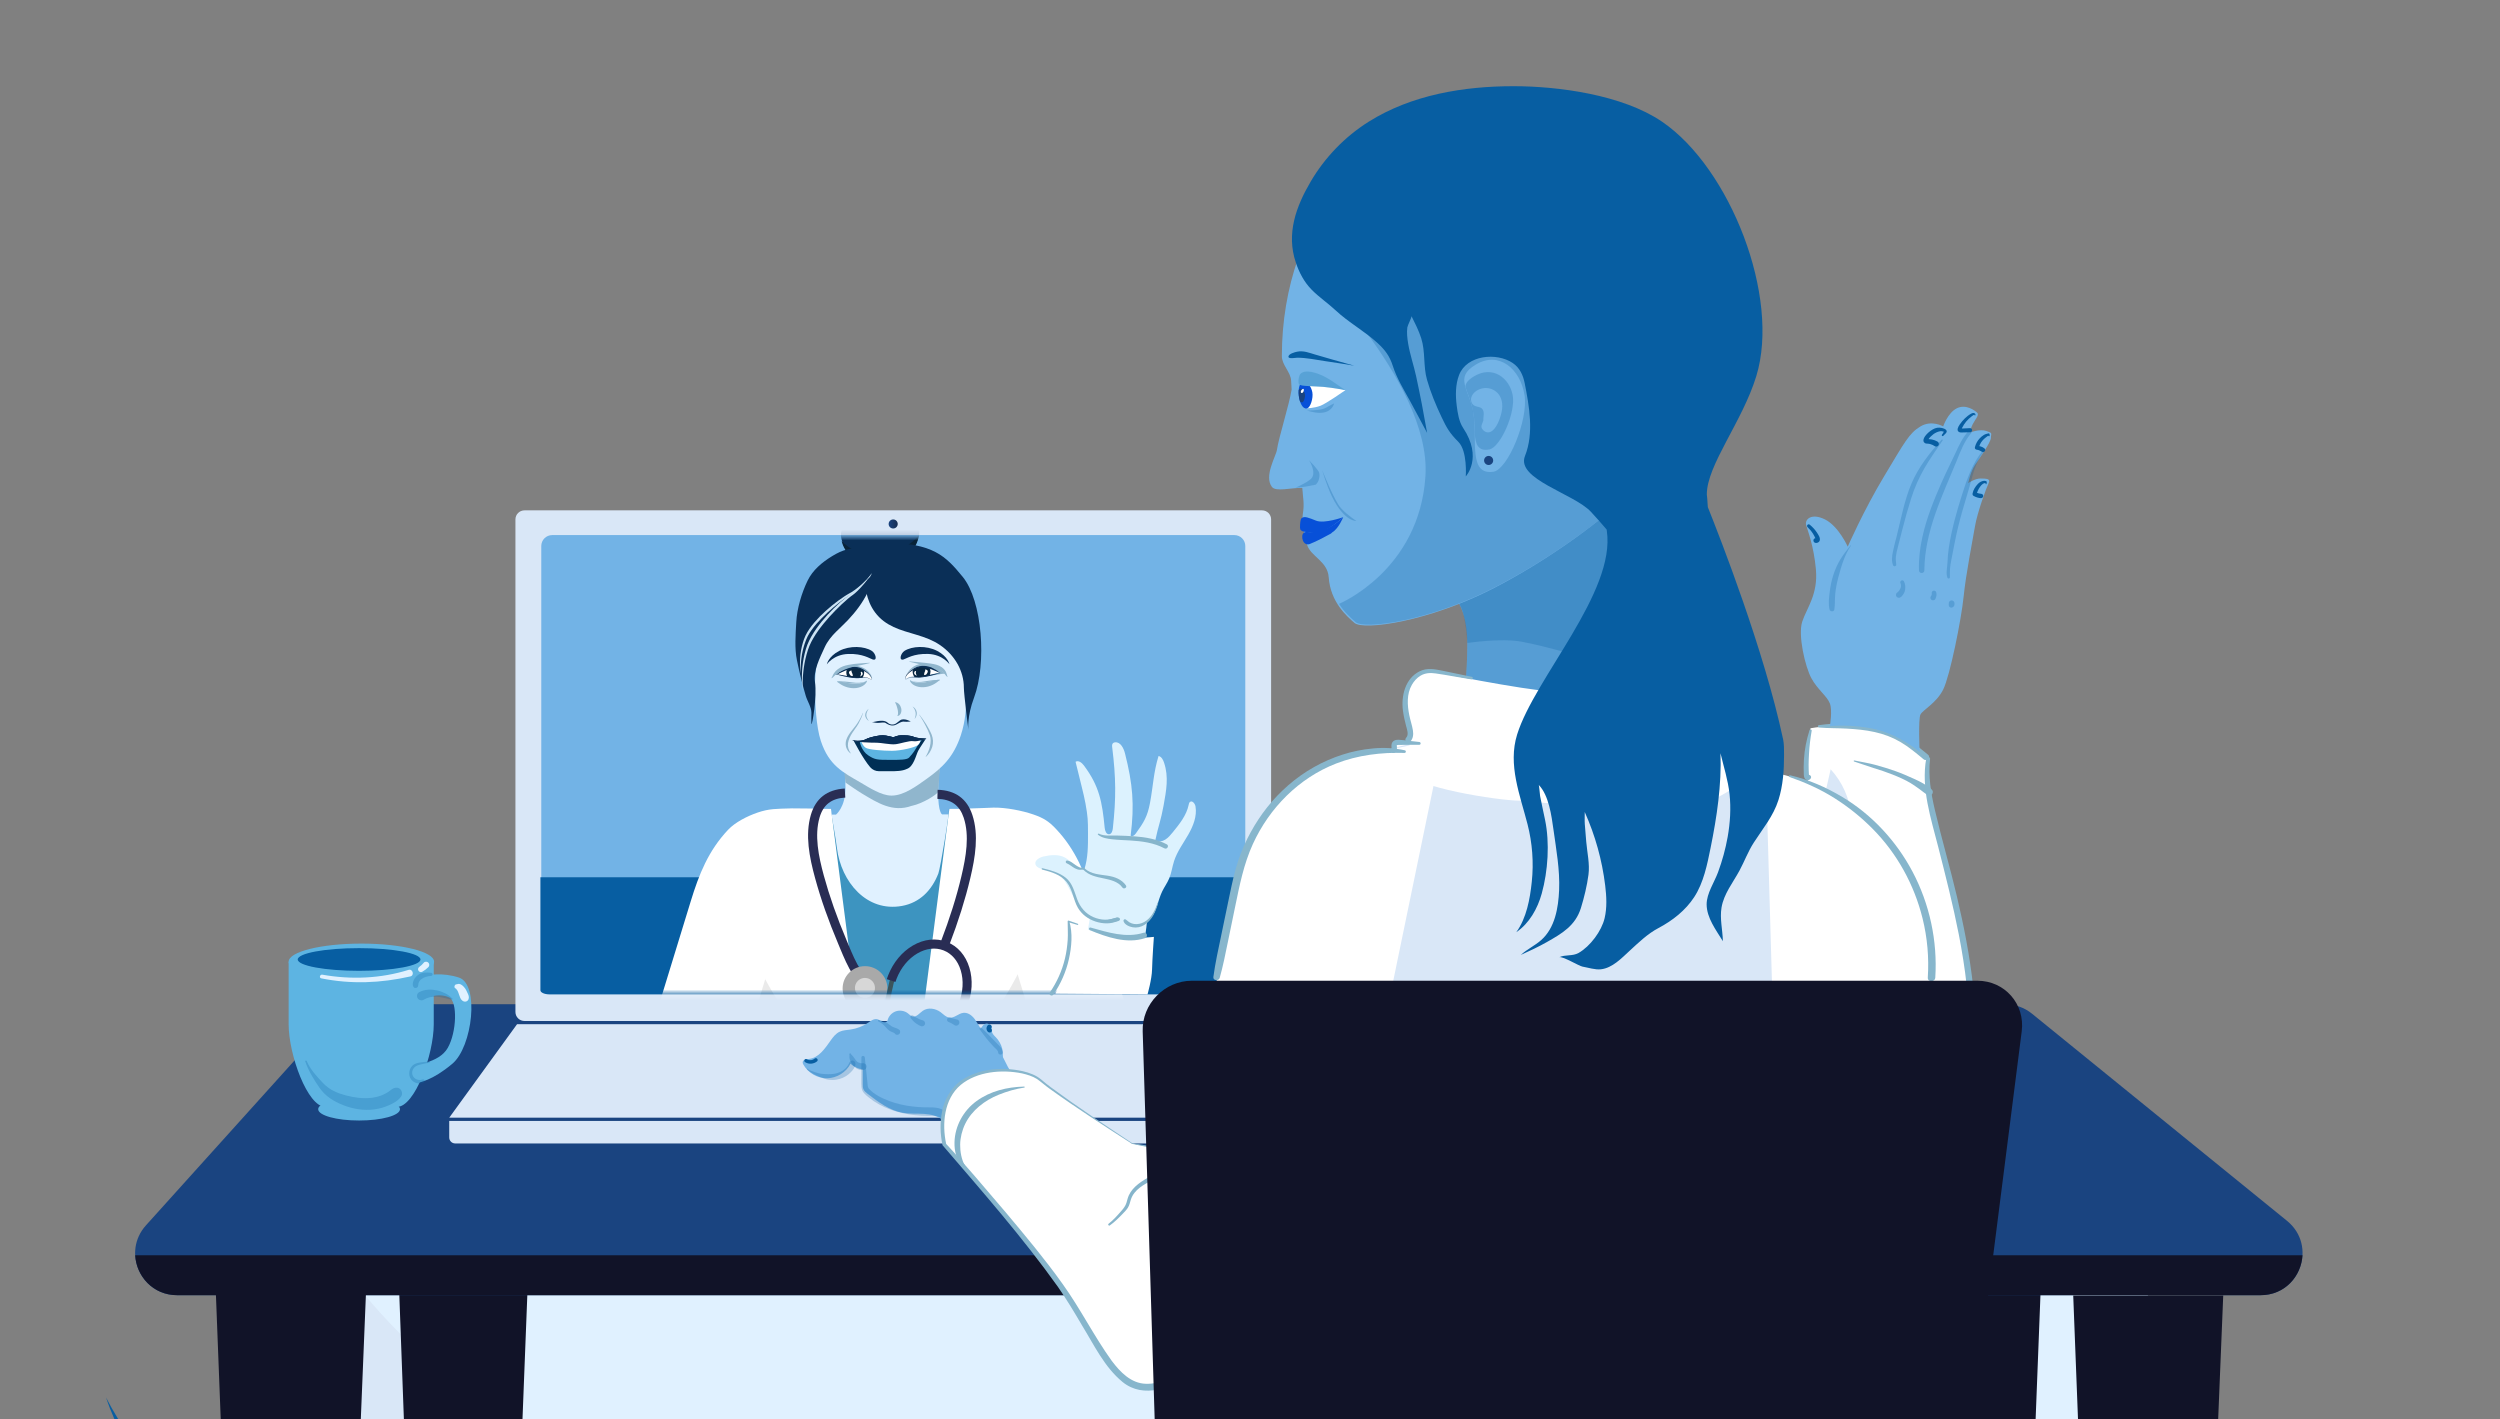 <svg width="451" height="256" viewBox="0 0 451 256" fill="none" xmlns="http://www.w3.org/2000/svg">
<rect x="0" y="0" width="451" height="256" fill="#808080" stroke="none"/>
<path d="M173.733 322.037H330.804C352.994 317.9 372.218 311.913 387.45 304.466V229.968H52.07V280.921C80.766 299.204 123.943 314.025 173.733 322.037Z" fill="#D9E7F7"/>
<path d="M242.31 295.03C300.202 295.03 352.128 281.424 387.45 259.884V229.968H62.968C91.143 268.068 160.818 295.03 242.31 295.03Z" fill="#E0F1FF"/>
<path d="M364.99 313.456L369.906 187.186H342.846L347.672 318.395C353.732 316.897 359.513 315.244 364.986 313.452L364.99 313.456Z" fill="#111328"/>
<path d="M92.512 300.816L97.17 181.273H70.11L74.222 293.012C79.987 295.734 86.096 298.336 92.516 300.812L92.512 300.816Z" fill="#111328"/>
<path d="M407.794 233.651H31.959C25.408 233.651 21.951 225.909 26.334 221.047L60.012 183.676C61.447 182.084 63.493 181.171 65.637 181.171H361.788C363.526 181.171 365.216 181.769 366.565 182.865L412.575 220.237C418.097 224.726 414.92 233.651 407.798 233.651H407.794Z" fill="#1A4480"/>
<path d="M24.391 226.449C24.592 230.193 27.581 233.651 31.959 233.651H407.794C412.247 233.651 415.162 230.16 415.367 226.449H24.391Z" fill="#111328"/>
<path d="M65.19 176.772C72.436 176.772 78.31 175.307 78.31 173.499C78.31 171.691 72.436 170.225 65.19 170.225C57.944 170.225 52.07 171.691 52.07 173.499C52.07 175.307 57.944 176.772 65.19 176.772Z" fill="#5DB4E2"/>
<path d="M64.78 202.142C68.856 202.142 72.16 201.226 72.16 200.097C72.16 198.967 68.856 198.051 64.78 198.051C60.704 198.051 57.4 198.967 57.4 200.097C57.4 201.226 60.704 202.142 64.78 202.142Z" fill="#5DB4E2"/>
<path d="M227.677 92.069H94.616C93.715 92.069 92.984 92.798 92.984 93.697V182.558C92.984 183.458 93.715 184.187 94.616 184.187H227.677C228.578 184.187 229.309 183.458 229.309 182.558V93.697C229.309 92.798 228.578 92.069 227.677 92.069Z" fill="#D9E7F7"/>
<path d="M241.252 201.631H81.041L93.275 184.768H229.6L241.252 201.631Z" fill="#D9E7F7"/>
<path d="M81.041 202.212H241.252V205.175C241.252 205.784 240.756 206.279 240.145 206.279H82.119C81.524 206.279 81.041 205.797 81.041 205.203V202.208V202.212Z" fill="#D9E7F7"/>
<path d="M222.679 96.529H99.618C98.529 96.529 97.646 97.41 97.646 98.497V177.157C97.646 178.244 98.529 179.125 99.618 179.125H222.679C223.768 179.125 224.651 178.244 224.651 177.157V98.497C224.651 97.41 223.768 96.529 222.679 96.529Z" fill="#72B3E6"/>
<path d="M161.13 95.342C161.583 95.342 161.95 94.976 161.95 94.524C161.95 94.072 161.583 93.706 161.13 93.706C160.677 93.706 160.31 94.072 160.31 94.524C160.31 94.976 160.677 95.342 161.13 95.342Z" fill="url(#paint0_linear_479_15869)"/>
<path d="M97.49 158.264V178.642C97.49 179.052 98.228 179.387 99.142 179.387H222.839C223.753 179.387 224.491 179.056 224.491 178.642V158.264H97.49Z" fill="#075EA2"/>
<mask id="mask0_479_15869" style="mask-type:luminance" maskUnits="userSpaceOnUse" x="97" y="96" width="128" height="84">
<path d="M222.372 96.869H99.31C98.221 96.869 97.338 97.75 97.338 98.837V177.272C97.338 178.359 98.221 179.24 99.31 179.24H222.372C223.461 179.24 224.344 178.359 224.344 177.272V98.837C224.344 97.75 223.461 96.869 222.372 96.869Z" fill="white"/>
</mask>
<g mask="url(#mask0_479_15869)">
<path d="M176.485 146.917H169.949C169.949 146.917 169.236 146.623 169.236 142.875C169.236 139.126 169.949 135.464 169.949 135.464H152.102C152.102 135.464 152.52 138.787 152.52 142.191C152.52 145.596 150.814 146.958 150.814 146.958L145.956 146.913C141.056 146.913 137.202 151.091 137.612 155.965L142.381 213.068H179.346L184.172 155.249C184.545 150.76 180.999 146.909 176.485 146.909V146.917Z" fill="#E0F1FF"/>
<path d="M164.463 145.383C166.562 144.933 168.994 143.325 169.24 142.875C169.49 139.364 169.58 138.107 169.58 138.107C169.58 138.107 165.562 140.833 164.832 141.5C162.512 143.627 152.258 138.787 152.258 138.787C152.258 138.787 152.397 140.153 152.52 141.168C153.545 141.847 154.447 142.531 155.591 143.21C158.272 144.806 161.048 146.615 164.459 145.375L164.463 145.383Z" fill="#90B6CD"/>
<path d="M181.692 219.713H140.454L135.136 156.014C134.681 150.58 144.365 145.915 149.83 145.915C150.208 148.284 150.687 150.674 150.991 153.043C151.762 159.103 156.333 164.574 162.696 163.433C165.952 162.848 168.104 160.593 169.277 157.581C169.642 156.644 171.425 145.915 171.159 145.915C176.193 145.915 187.493 150.208 187.075 155.216L181.692 219.713Z" fill="#3D94C0"/>
<path d="M161.315 223.024H188.805V156.939C188.805 150.85 183.86 145.915 177.76 145.915H171.265L161.31 223.024H161.315Z" fill="white"/>
<path opacity="0.25" d="M188.817 163.433L188.809 223.02H161.421L164.845 194.572C174.037 193.844 184.254 177.48 188.817 163.428V163.433Z" fill="#ACACAC"/>
<path d="M174.352 124.489C174.352 127.517 174.184 130.095 173.327 132.661C172.003 136.634 169.941 138.525 167.186 140.493C165.328 141.819 163.053 143.525 160.835 143.525C158.994 143.525 156.854 142.109 155.246 141.172C152.053 139.315 149.56 138.112 148.084 133.684C147.231 131.118 147.026 126.834 147.026 123.806C147.026 112.913 153.209 104.087 160.835 104.087C168.461 104.087 174.348 113.601 174.348 124.493L174.352 124.489Z" fill="#E0F1FF"/>
<path d="M159.859 223.024H132.369V156.939C132.369 150.85 137.313 145.915 143.414 145.915H149.908L159.863 223.024H159.859Z" fill="white"/>
<path opacity="0.25" d="M132.356 163.433L132.364 223.02H159.752L156.329 194.572C147.137 193.844 136.92 177.48 132.356 163.428V163.433Z" fill="#ACACAC"/>
<path d="M112.397 205.093C112.463 204.589 112.545 204.086 112.639 203.595C113.053 201.385 113.435 199.02 114.091 196.872C114.419 195.808 114.743 194.744 115.071 193.68L117.961 184.261C120.179 177.034 122.393 169.808 124.611 162.581C126.1 157.724 127.785 153.473 131.344 149.696C132.639 148.321 134.816 147.228 136.637 146.598C138.724 145.874 140.072 145.911 142.61 145.837C143.262 145.817 148.322 145.911 148.322 145.911C148.322 145.911 146.415 148.239 146.239 149.594C146.19 149.966 146.12 150.334 146.009 150.694L129.95 203.051L164.853 210.805L161.655 225.143C161.655 225.143 119.183 215.707 119.162 215.703C116.448 215.102 114.136 213.228 112.984 210.703C112.18 208.943 112.16 206.983 112.402 205.089L112.397 205.093Z" fill="white"/>
<path d="M209.461 204.95C209.395 204.446 209.313 203.943 209.219 203.452C208.805 201.242 208.424 198.877 207.768 196.729L206.788 193.537C205.824 190.399 204.861 187.26 203.897 184.117C201.679 176.891 199.465 169.665 197.247 162.438C195.759 157.581 194.074 153.33 190.515 149.553C189.219 148.178 188.272 147.572 186.452 146.942C184.365 146.218 181.425 145.661 179.248 145.694C178.596 145.706 173.733 145.911 173.733 145.911C173.733 145.911 175.443 148.096 175.615 149.45C175.665 149.823 175.734 150.191 175.845 150.551L191.905 202.908L157.001 210.662L160.199 225C160.199 225 202.671 215.564 202.692 215.56C205.406 214.959 207.718 213.084 208.87 210.56C209.674 208.8 209.695 206.84 209.453 204.946L209.461 204.95Z" fill="white"/>
<path d="M165.73 96.648C165.029 99.263 163.492 101.636 158.834 101.636C154.176 101.636 152.557 100.052 151.827 97.331C151.237 95.134 152.873 93.653 155.874 92.842C156.727 92.609 157.768 91.819 158.801 91.819C163.459 91.819 166.464 93.927 165.73 96.652V96.648Z" fill="#0A2F57"/>
<path d="M165.841 96.243C165.841 96.243 165.472 101.689 158.896 101.91C152.577 102.123 151.839 97.605 151.839 97.605C151.839 97.605 154.611 100.838 159.207 99.987C164.734 98.964 165.841 96.243 165.841 96.243Z" fill="#082338"/>
<path d="M150.839 113.953C150.015 114.787 149.265 115.675 148.756 116.805C147.871 118.761 146.706 120.962 147.026 123.09C147.407 125.615 146.53 130.918 146.378 130.619C146.35 129.85 146.378 129.596 146.378 128.577C146.378 127.558 145.636 126.478 145.353 125.512C144.726 123.372 144.213 121.277 143.767 119.104C143.32 116.932 143.525 114.476 143.648 112.234C143.783 109.746 144.611 106.98 145.694 104.746C146.612 102.851 148.277 101.452 150.13 100.318C151.962 99.197 153.598 98.673 155.689 99.054C156.157 99.14 156.632 99.291 156.981 99.614C157.338 99.95 157.514 100.437 157.612 100.92C158.026 102.998 157.407 105.036 156.509 106.898C155.628 108.723 154.353 110.405 152.938 111.894C152.254 112.615 151.524 113.269 150.843 113.957L150.839 113.953Z" fill="#0A2F57"/>
<path d="M161.196 113.11C163.844 114.333 166.964 114.611 169.519 116.33C172.27 118.184 173.881 121.06 173.881 124.064C173.881 125.214 174.693 131.638 174.693 131.638C174.693 131.638 174.406 129.359 175.718 125.852C178.03 119.665 177.214 108.383 173.672 104.062C170.601 100.318 168.321 97.933 159.687 97.933C156.505 97.933 156.095 100.674 156.009 103.019C155.911 105.625 156.255 108.31 157.858 110.47C158.793 111.731 159.945 112.525 161.2 113.106L161.196 113.11Z" fill="#0A2F57"/>
<path d="M153.91 175.884C152.93 174.391 152.233 172.713 151.557 171.093L151.245 170.344C149.441 166.076 148.067 162.168 147.038 158.395C146.013 154.635 145.214 150.653 146.28 146.999C147.145 144.037 149.199 142.437 152.393 142.249L152.491 143.881C149.999 144.029 148.527 145.166 147.854 147.458C146.903 150.723 147.662 154.438 148.621 157.966C149.63 161.665 150.983 165.507 152.754 169.706L153.069 170.463C153.717 172.013 154.386 173.622 155.279 174.988L153.906 175.884H153.91Z" fill="#292D54"/>
<path d="M156.046 182.354C158.276 182.354 160.085 180.549 160.085 178.323C160.085 176.097 158.276 174.293 156.046 174.293C153.816 174.293 152.008 176.097 152.008 178.323C152.008 180.549 153.816 182.354 156.046 182.354Z" fill="#A9A9A9"/>
<path d="M156.038 180.026C157.036 180.026 157.846 179.218 157.846 178.221C157.846 177.224 157.036 176.417 156.038 176.417C155.039 176.417 154.23 177.224 154.23 178.221C154.23 179.218 155.039 180.026 156.038 180.026Z" fill="#D7D7D7"/>
<path d="M171.241 170.52L169.707 169.935C171.339 165.675 172.561 161.792 173.442 158.06C174.283 154.5 174.918 150.764 173.857 147.531C173.11 145.264 171.602 144.18 169.105 144.115L169.146 142.478C172.34 142.56 174.451 144.09 175.415 147.02C176.604 150.637 175.935 154.643 175.037 158.436C174.135 162.238 172.893 166.191 171.237 170.52H171.241Z" fill="#292D54"/>
<path d="M160.167 194.683C159.867 194.683 159.539 194.617 159.269 194.36C158.58 193.697 158.572 192.121 158.904 187.047C159.322 180.652 160.929 175.23 160.946 175.177L161.733 175.41C161.716 175.463 160.134 180.799 159.724 187.1C159.49 190.714 159.359 193.304 159.843 193.77C159.904 193.832 160.015 193.889 160.359 193.852C161.725 193.717 164.287 193.447 164.287 193.447L164.373 194.261C164.373 194.261 161.807 194.536 160.441 194.666C160.355 194.675 160.265 194.683 160.175 194.683H160.167Z" fill="#3B545B"/>
<path d="M174.369 181.85L172.86 181.212C172.897 181.122 172.934 181.032 172.971 180.942C173.75 178.957 173.869 176.866 173.315 175.046C172.782 173.298 171.683 172.022 170.216 171.449C168.752 170.876 167.075 171.072 165.497 171.993C163.852 172.955 162.52 174.575 161.745 176.56C161.667 176.756 161.597 176.948 161.536 177.145L159.974 176.641C160.048 176.416 160.13 176.187 160.216 175.962C161.126 173.638 162.709 171.727 164.664 170.581C166.686 169.399 168.871 169.165 170.81 169.922C172.754 170.679 174.197 172.328 174.877 174.567C175.537 176.736 175.402 179.211 174.492 181.535C174.451 181.642 174.41 181.744 174.365 181.846L174.369 181.85Z" fill="#292D54"/>
<path d="M165.779 133.643C165.779 133.643 164.533 133.676 163.25 133.619C161.966 133.565 159.904 133.786 159.068 133.84C158.231 133.897 157.063 133.897 156.616 133.95C156.169 134.003 154.91 134.02 154.91 134.02C154.91 134.02 156.276 135.722 158.682 136.34C160.466 137.232 161.802 137.007 163.028 136.561C164.254 136.115 164.59 135.558 164.869 135.337C165.148 135.116 165.783 133.917 165.783 133.639L165.779 133.643Z" fill="white"/>
<path d="M165.948 133.484C165.948 133.484 163.873 134.826 160.515 134.826C157.157 134.826 154.919 133.762 154.919 133.762L154.931 133.725C155.005 133.725 155.083 133.713 155.16 133.709C155.726 133.639 157.215 133.639 158.272 133.565C159.334 133.496 161.95 133.214 163.578 133.283C164.5 133.324 165.415 133.328 166.03 133.324L165.948 133.484Z" fill="#D0CBC8"/>
<path d="M156.981 138.402C155.685 136.896 154.016 133.651 154.016 133.651C154.016 133.651 154.582 133.778 155.152 133.709C155.312 133.688 155.554 133.676 155.833 133.66C155.976 134.335 156.169 135.067 156.358 135.259C156.71 135.611 158.973 136.107 160.884 136.107C162.795 136.107 164.914 135.19 165.271 134.625C165.431 134.372 165.546 133.926 165.628 133.52C166.374 133.647 167.009 133.291 167.009 133.291C166.784 133.655 165.845 135.043 165.64 135.444C165.23 136.262 164.82 138.308 163.59 138.717C162.77 139.126 161.54 139.126 160.72 139.126H158.555C157.948 139.126 157.378 138.86 156.981 138.402Z" fill="#002F55"/>
<path d="M167.12 133.259C167.12 133.259 165.484 133.214 164.845 132.931C164.209 132.649 163.217 132.649 162.581 132.649C161.946 132.649 161.167 133.001 161.167 133.001C161.167 133.001 159.892 132.649 159.256 132.649C158.621 132.649 157.629 132.862 156.919 133.07C156.21 133.283 156.038 133.525 155.472 133.594C155.025 133.651 154.574 133.705 153.738 133.537C154.41 133.93 157.137 133.987 158.194 133.987C158.916 133.987 160.531 134.339 161.45 134.269C162.368 134.2 164.066 133.566 164.775 133.709C165.484 133.848 167.12 133.259 167.12 133.259Z" fill="#0A2F57"/>
<path d="M164.299 130.145C164.299 130.145 163.98 129.989 163.664 129.883C163.344 129.776 162.762 129.67 162.393 129.936C162.024 130.198 161.704 130.517 161.438 130.623C161.171 130.73 160.642 130.836 160.109 130.357C159.58 129.883 158.678 130.038 158.305 130.091C157.932 130.145 157.51 130.304 157.297 130.251C157.087 130.198 157.83 130.411 158.305 130.411C158.781 130.411 159.474 130.251 159.736 130.411C159.998 130.57 160.851 131.204 161.753 130.677C162.655 130.145 162.868 130.145 163.242 130.198C163.615 130.251 164.303 130.145 164.303 130.145H164.299Z" fill="#0A2F57"/>
<path d="M164.992 129.719C165.14 129.559 165.246 129.363 165.316 129.154C165.39 128.946 165.415 128.712 165.382 128.487C165.341 128.258 165.255 128.049 165.115 127.869C164.98 127.693 164.816 127.538 164.619 127.444C164.763 127.603 164.886 127.775 164.98 127.955C165.07 128.135 165.14 128.328 165.173 128.52C165.238 128.909 165.136 129.318 164.992 129.723V129.719Z" fill="#90B6CD"/>
<path d="M156.764 130.092C156.509 129.748 156.28 129.384 156.284 128.995C156.284 128.811 156.341 128.61 156.415 128.422C156.493 128.234 156.595 128.05 156.71 127.865C156.534 127.992 156.386 128.156 156.271 128.348C156.153 128.541 156.079 128.758 156.075 128.999C156.075 129.232 156.161 129.461 156.288 129.641C156.415 129.826 156.579 129.981 156.768 130.092H156.764Z" fill="#90B6CD"/>
<path d="M165.783 122.169C166.497 122.169 169.445 121.621 169.937 121.568L170.539 121.515C170.539 121.515 168.899 120.258 168.354 120.095C167.805 119.931 166.55 119.44 165.291 119.988C164.037 120.537 163.541 121.678 163.541 121.678L163.323 122.497C163.323 122.497 163.926 121.842 164.471 121.953C165.021 122.063 165.783 122.169 165.783 122.169Z" fill="#90B6CD"/>
<path d="M154.89 122.21C154.176 122.21 151.229 121.736 150.737 121.691L150.339 121.646C150.339 121.646 151.774 120.557 152.323 120.418C152.873 120.279 154.127 119.853 155.386 120.324C156.645 120.799 157.137 121.789 157.137 121.789L157.358 122.497C157.358 122.497 156.755 121.928 156.206 122.022C155.661 122.116 154.894 122.21 154.894 122.21H154.89Z" fill="#90B6CD"/>
<path d="M163.438 121.891C163.438 121.891 163.549 121.183 165.07 120.479C165.82 120.128 166.809 119.992 167.514 120.316C168.219 120.643 169.576 121.294 169.576 121.294C169.576 121.294 168.649 121.511 168.215 121.621C167.78 121.732 166.423 122.055 165.771 122.055C165.119 122.055 164.484 121.993 164.25 122.055C163.598 122.219 163.381 122.599 163.324 122.382C163.27 122.165 163.434 121.895 163.434 121.895L163.438 121.891Z" fill="white"/>
<path d="M167.534 120.422C167.592 120.451 167.657 120.479 167.723 120.508C167.809 120.705 167.862 120.926 167.862 121.155C167.862 121.408 167.797 121.646 167.694 121.858C167.096 121.994 166.259 122.165 165.784 122.165C165.505 122.165 165.23 122.157 164.988 122.149C164.775 121.875 164.64 121.535 164.64 121.155C164.64 121.024 164.66 120.901 164.685 120.778C164.804 120.713 164.931 120.647 165.074 120.582C165.829 120.23 166.825 120.091 167.534 120.418V120.422Z" fill="#082742"/>
<path d="M167.095 121.678C167.095 121.678 167.645 121.077 167.206 120.86C166.772 120.643 166.989 120.807 166.878 121.077C166.772 121.347 166.444 122.059 167.095 121.678Z" fill="white"/>
<path d="M165.402 121.895C165.402 121.895 165.132 121.515 165.238 121.241C165.349 120.97 164.968 120.97 164.914 121.351C164.861 121.732 165.406 121.899 165.406 121.899L165.402 121.895Z" fill="white"/>
<path d="M163.34 122.493C163.311 122.329 163.381 122.161 163.463 122.022V122.034L163.467 122.014C163.738 121.515 164.25 121.179 164.738 120.885C164.984 120.741 165.246 120.598 165.509 120.52C165.779 120.439 166.058 120.402 166.341 120.406C166.903 120.422 167.469 120.545 167.993 120.737C168.53 120.934 169.059 121.187 169.605 121.412L169.621 121.384C169.158 121.016 168.653 120.705 168.112 120.447C167.555 120.181 166.944 120.103 166.333 120.123C166.029 120.14 165.726 120.193 165.435 120.299C165.14 120.406 164.89 120.565 164.64 120.721C164.389 120.88 164.152 121.065 163.938 121.269C163.725 121.478 163.52 121.699 163.405 121.985V121.977C163.332 122.137 163.266 122.313 163.311 122.489L163.344 122.48V122.489L163.34 122.493Z" fill="#0A2F57"/>
<path d="M169.609 121.396C169.072 121.47 168.539 121.584 168.01 121.699C167.481 121.813 166.956 121.948 166.431 122.038C165.902 122.145 165.365 122.104 164.82 122.104C164.558 122.104 164.262 122.104 164.012 122.218C163.885 122.268 163.766 122.333 163.647 122.407L163.475 122.513C163.422 122.55 163.344 122.579 163.332 122.497H163.315C163.319 122.534 163.344 122.579 163.389 122.574C163.426 122.574 163.459 122.554 163.492 122.538L163.668 122.435C163.783 122.37 163.906 122.313 164.033 122.268C164.283 122.165 164.549 122.178 164.82 122.19C165.353 122.21 165.911 122.268 166.452 122.178C166.993 122.104 167.526 122.006 168.051 121.871C168.572 121.727 169.096 121.588 169.609 121.416V121.4V121.396Z" fill="#0A2F57"/>
<path d="M157.124 122.079C157.124 122.079 156.993 121.375 155.435 120.713C154.668 120.385 153.672 120.279 152.971 120.627C152.27 120.974 150.929 121.678 150.929 121.678C150.929 121.678 151.864 121.867 152.307 121.961C152.746 122.055 154.123 122.341 154.779 122.317C155.435 122.296 156.066 122.214 156.308 122.268C156.968 122.407 157.198 122.783 157.247 122.566C157.292 122.349 157.124 122.079 157.124 122.079Z" fill="white"/>
<path d="M152.975 120.635C152.918 120.664 152.852 120.696 152.791 120.729C152.709 120.93 152.668 121.151 152.672 121.384C152.68 121.637 152.754 121.871 152.864 122.079C153.467 122.198 154.312 122.337 154.779 122.321C155.058 122.313 155.333 122.292 155.575 122.276C155.784 121.993 155.903 121.654 155.894 121.277C155.894 121.146 155.866 121.024 155.833 120.905C155.71 120.84 155.587 120.782 155.435 120.721C154.668 120.394 153.668 120.287 152.971 120.639L152.975 120.635Z" fill="#082742"/>
<path d="M153.455 121.875C153.455 121.875 152.889 121.29 153.315 121.06C153.746 120.827 153.533 120.995 153.652 121.269C153.771 121.539 154.123 122.235 153.455 121.875Z" fill="white"/>
<path d="M155.152 122.038C155.152 122.038 155.415 121.65 155.296 121.38C155.177 121.109 155.562 121.097 155.628 121.478C155.693 121.858 155.152 122.042 155.152 122.042V122.038Z" fill="white"/>
<path d="M157.235 122.566C157.26 122.403 157.186 122.239 157.096 122.1L157.104 122.112L157.092 122.092C156.805 121.6 156.284 121.281 155.784 121.003C155.529 120.868 155.267 120.733 155.001 120.668C154.73 120.598 154.451 120.565 154.168 120.586C153.611 120.623 153.041 120.762 152.528 120.97C151.999 121.183 151.475 121.453 150.937 121.695L150.921 121.666C151.372 121.281 151.864 120.958 152.401 120.684C152.951 120.402 153.557 120.299 154.164 120.303C154.472 120.312 154.775 120.352 155.066 120.447C155.365 120.545 155.62 120.692 155.874 120.843C156.128 120.999 156.37 121.171 156.591 121.371C156.813 121.572 157.026 121.789 157.149 122.067V122.059C157.231 122.214 157.297 122.39 157.26 122.57L157.227 122.562L157.235 122.566Z" fill="#0A2F57"/>
<path d="M161.454 126.683C161.597 126.928 161.679 127.125 161.753 127.329C161.823 127.53 161.88 127.73 161.921 127.931C161.966 128.127 161.999 128.328 162.007 128.528C162.007 128.729 162.032 128.929 161.868 129.154C162.007 129.179 162.163 129.109 162.278 129.007C162.393 128.901 162.475 128.77 162.528 128.631C162.631 128.352 162.639 128.058 162.577 127.784C162.516 127.509 162.389 127.247 162.196 127.039C162.003 126.834 161.737 126.679 161.458 126.679L161.454 126.683Z" fill="#90B6CD"/>
<path d="M156.903 119.616C156.591 119.698 156.28 119.771 155.964 119.845C155.652 119.923 155.341 119.992 155.025 120.058L154.086 120.254C153.779 120.32 153.475 120.402 153.176 120.496C152.881 120.594 152.594 120.704 152.311 120.819C152.028 120.933 151.753 121.052 151.491 121.191C151.233 121.335 150.987 121.498 150.761 121.703C150.646 121.805 150.54 121.916 150.425 122.03C150.31 122.145 150.195 122.276 150.04 122.357L149.999 122.312C150.085 122.182 150.142 122.038 150.212 121.887C150.277 121.74 150.355 121.588 150.45 121.445C150.638 121.159 150.888 120.901 151.167 120.7C151.725 120.283 152.385 120.07 153.028 119.947C153.672 119.816 154.328 119.735 154.964 119.694C155.283 119.665 155.607 119.645 155.923 119.62L156.887 119.559L156.899 119.624L156.903 119.616Z" fill="#90B6CD"/>
<path d="M164.053 119.309L165.993 119.489C166.636 119.559 167.28 119.6 167.94 119.71C168.588 119.816 169.273 119.943 169.867 120.353C170.158 120.549 170.433 120.815 170.605 121.138C170.691 121.298 170.745 121.466 170.79 121.625C170.835 121.785 170.863 121.932 170.95 122.063L170.909 122.108C170.745 122.026 170.638 121.867 170.544 121.74C170.449 121.605 170.355 121.486 170.253 121.38C170.052 121.167 169.818 121.011 169.551 120.88C169.289 120.749 169.006 120.639 168.723 120.528C168.432 120.418 168.137 120.312 167.834 120.234C167.526 120.152 167.219 120.087 166.899 120.021L165.943 119.825C165.308 119.686 164.677 119.534 164.045 119.375L164.057 119.309H164.053Z" fill="#90B6CD"/>
<path d="M155.702 128.622C155.497 129.281 155.218 129.92 154.882 130.529C154.541 131.143 154.09 131.679 153.73 132.248C153.365 132.813 153.086 133.43 152.983 134.048C152.934 134.359 152.951 134.674 153.037 134.99C153.123 135.296 153.279 135.599 153.475 135.89L153.443 135.918C153.164 135.71 152.918 135.431 152.762 135.096C152.598 134.764 152.536 134.38 152.565 134.007C152.594 133.631 152.721 133.279 152.881 132.956C153.049 132.637 153.246 132.342 153.455 132.06C153.869 131.491 154.34 130.996 154.705 130.423C155.083 129.858 155.406 129.249 155.665 128.614L155.706 128.627V128.618L155.702 128.622Z" fill="#90B6CD"/>
<path d="M165.853 128.917C166.292 129.469 166.702 130.046 167.079 130.648C167.448 131.254 167.797 131.867 168.075 132.538C168.211 132.882 168.289 133.254 168.313 133.627C168.33 133.999 168.285 134.376 168.178 134.732C167.957 135.435 167.559 136.074 167.022 136.548L166.989 136.52C167.342 135.906 167.62 135.276 167.768 134.621C167.911 133.975 167.965 133.295 167.756 132.653C167.534 132.011 167.227 131.368 166.899 130.754C166.571 130.132 166.214 129.527 165.82 128.942L165.853 128.917Z" fill="#90B6CD"/>
<path d="M164.213 122.71C164.373 122.853 164.59 122.943 164.804 123.012C165.017 123.078 165.238 123.119 165.464 123.143C165.915 123.188 166.374 123.156 166.825 123.098C167.28 123.045 167.727 122.955 168.174 122.849L168.846 122.685C169.076 122.64 169.297 122.575 169.547 122.599L169.535 122.685C169.326 122.824 169.154 122.98 168.957 123.127C168.764 123.266 168.559 123.397 168.338 123.508C167.903 123.724 167.432 123.88 166.932 123.945C166.431 124.011 165.911 123.99 165.39 123.827C165.136 123.745 164.877 123.626 164.652 123.458C164.435 123.282 164.217 123.078 164.144 122.779L164.209 122.722V122.714L164.213 122.71Z" fill="#90B6CD"/>
<path d="M156.403 122.84C156.341 123.139 156.136 123.352 155.931 123.54C155.718 123.72 155.468 123.847 155.214 123.945C154.701 124.129 154.181 124.178 153.68 124.138C153.18 124.097 152.696 123.966 152.254 123.773C152.032 123.671 151.819 123.561 151.618 123.426C151.413 123.29 151.233 123.143 151.019 123.012L151.003 122.93C151.253 122.889 151.483 122.947 151.708 122.979L152.385 123.115C152.836 123.2 153.287 123.27 153.746 123.303C154.201 123.344 154.66 123.348 155.107 123.282C155.333 123.25 155.55 123.196 155.763 123.119C155.972 123.045 156.181 122.943 156.333 122.791L156.399 122.844L156.403 122.84Z" fill="#90B6CD"/>
<path d="M164.25 122.832C164.668 122.992 165.115 123.082 165.562 123.127C166.009 123.172 166.468 123.127 166.911 123.074C167.354 123.029 167.801 122.992 168.244 122.926C168.682 122.861 169.125 122.767 169.56 122.726V122.705C169.113 122.624 168.666 122.689 168.219 122.714C167.776 122.755 167.337 122.836 166.895 122.906C166.452 122.98 166.021 123.045 165.579 123.025C165.14 123.012 164.693 122.951 164.267 122.816L164.258 122.836H164.254L164.25 122.832Z" fill="#90B6CD"/>
<path d="M156.337 122.935C155.923 123.11 155.484 123.217 155.037 123.27C154.591 123.327 154.127 123.299 153.689 123.262C153.242 123.229 152.795 123.213 152.352 123.16C151.913 123.11 151.47 123.029 151.032 123V122.98C151.479 122.881 151.926 122.935 152.372 122.943C152.819 122.971 153.258 123.037 153.705 123.09C154.148 123.151 154.582 123.196 155.025 123.164C155.464 123.135 155.907 123.061 156.325 122.914L156.337 122.935Z" fill="#90B6CD"/>
<path d="M149.166 119.841C149.166 119.841 150.372 118.061 153.02 117.975C155.665 117.889 156.899 118.81 157.448 118.974C158.358 119.244 157.961 117.848 157.276 117.419C155.923 116.563 153.328 116.408 151.372 117.431C149.42 118.458 149.162 119.845 149.162 119.845L149.166 119.841Z" fill="#0A2F57"/>
<path d="M169.076 117.427C167.124 116.404 164.529 116.559 163.172 117.415C162.487 117.844 162.089 119.24 163 118.969C163.549 118.806 164.783 117.885 167.428 117.971C170.076 118.057 171.282 119.837 171.282 119.837C171.282 119.837 171.023 118.45 169.072 117.423L169.076 117.427Z" fill="#0A2F57"/>
<path d="M157.296 103.481C156.599 104.275 155.894 105.061 155.144 105.781C154.771 106.141 154.39 106.493 153.984 106.8C153.779 106.956 153.578 107.074 153.356 107.226C153.143 107.373 152.934 107.528 152.729 107.692C151.093 108.989 149.601 110.487 148.235 112.132C147.563 112.967 146.928 113.842 146.378 114.8C146.108 115.279 145.857 115.778 145.652 116.302C145.443 116.829 145.292 117.37 145.16 117.918C144.632 120.103 144.517 122.407 144.837 124.616C144.763 123.503 144.791 122.386 144.91 121.281C145.021 120.177 145.222 119.088 145.513 118.037C145.587 117.775 145.669 117.513 145.751 117.255C145.837 116.997 145.923 116.743 146.03 116.498C146.235 116.007 146.485 115.532 146.755 115.078C147.292 114.166 147.92 113.306 148.584 112.492C149.244 111.674 149.949 110.9 150.679 110.155C151.405 109.407 152.163 108.699 152.942 108.028C153.139 107.86 153.336 107.7 153.537 107.549C153.639 107.471 153.734 107.406 153.848 107.328C153.955 107.25 154.062 107.168 154.164 107.082C154.57 106.743 154.943 106.362 155.3 105.973C155.656 105.581 156.001 105.171 156.329 104.758C156.665 104.345 156.985 103.919 157.296 103.481Z" fill="#CCE4F5"/>
<path d="M156.956 104.062C155.886 105.073 155.304 105.568 154.804 105.965C154.431 106.264 154.049 106.554 153.643 106.808C153.438 106.939 153.238 107.037 153.016 107.16C152.803 107.283 152.594 107.41 152.389 107.545C150.753 108.617 149.261 109.857 147.895 111.219C147.223 111.911 146.587 112.635 146.038 113.425C145.767 113.822 145.517 114.235 145.312 114.669C145.103 115.107 144.951 115.553 144.82 116.003C144.291 117.811 144.177 119.718 144.496 121.543C144.423 120.623 144.451 119.698 144.57 118.781C144.681 117.869 144.882 116.968 145.173 116.097C145.247 115.88 145.329 115.663 145.411 115.45C145.497 115.238 145.583 115.029 145.689 114.824C145.894 114.419 146.145 114.026 146.415 113.65C146.952 112.893 147.58 112.185 148.244 111.51C148.904 110.83 149.609 110.192 150.339 109.574C151.065 108.956 151.823 108.367 152.602 107.815C152.799 107.676 152.996 107.545 153.197 107.418C153.299 107.356 153.393 107.299 153.508 107.234C153.615 107.168 153.721 107.099 153.824 107.029C154.23 106.747 154.603 106.436 154.96 106.112C155.316 105.785 155.661 105.45 155.989 105.106C156.325 104.766 156.989 103.731 157.301 103.371L156.96 104.054L156.956 104.062Z" fill="#CCE4F5"/>
<path d="M150.749 121.613C151.311 121.67 151.864 121.772 152.413 121.875C152.963 121.977 153.512 122.096 154.062 122.173C154.611 122.263 155.165 122.206 155.73 122.186C156.005 122.173 156.308 122.165 156.571 122.276C156.702 122.325 156.833 122.386 156.956 122.456L157.137 122.562C157.194 122.599 157.276 122.619 157.28 122.538H157.297C157.288 122.57 157.268 122.619 157.223 122.619C157.182 122.619 157.149 122.599 157.12 122.587L156.932 122.488C156.809 122.423 156.682 122.366 156.55 122.325C156.284 122.227 156.013 122.247 155.73 122.272C155.177 122.308 154.607 122.39 154.041 122.312C153.479 122.255 152.926 122.173 152.372 122.046C151.827 121.916 151.282 121.789 150.745 121.625V121.609L150.749 121.613Z" fill="#0A2F57"/>
<path d="M167.12 133.259C167.12 133.259 165.484 133.214 164.845 132.931C164.209 132.649 163.217 132.649 162.581 132.649C161.946 132.649 161.167 133.001 161.167 133.001C161.167 133.001 159.892 132.649 159.256 132.649C158.621 132.649 157.629 132.862 156.919 133.07C156.21 133.283 156.038 133.525 155.472 133.594C155.025 133.651 154.574 133.705 153.738 133.537C154.074 133.733 154.923 133.844 155.821 133.909C156.718 133.975 157.666 133.987 158.194 133.987C158.916 133.987 160.531 134.339 161.45 134.269C162.368 134.2 164.066 133.566 164.775 133.709C165.484 133.848 167.12 133.259 167.12 133.259Z" fill="#0A2F57"/>
</g>
<path d="M155.111 133.848C155.111 133.848 155.39 135.444 156.62 136.262C157.85 137.081 158.26 137.081 160.72 137.081C162.36 137.081 163.59 137.081 164 136.671C164.205 136.467 164.861 135.702 165.23 135.035C165.599 134.368 166.099 133.803 166.218 133.533C166.46 132.989 162.774 133.312 162.774 133.312L158.26 133.398L156.194 133.701L155.111 133.848Z" fill="#5DB4E2"/>
<path d="M196.8 164.497L195.98 169.407C195.98 169.407 205.82 169.816 206.23 169.816C206.64 169.816 207.05 164.906 207.05 164.906L196.8 164.497Z" fill="#DCF2FE"/>
<path d="M193.93 166.542C193.93 166.542 193.52 172.271 192.7 174.317C191.88 176.363 190.404 179.244 190.404 179.244L207.013 179.387C207.013 179.387 207.796 176.662 207.833 174.874C207.87 173.085 208.161 169.014 208.161 169.014C208.161 169.014 204.307 169.472 200.351 168.822C196.394 168.171 193.934 166.538 193.934 166.538L193.93 166.542Z" fill="white"/>
<path d="M195.599 156.886C196.283 154.795 196.283 152.552 196.275 150.351C196.267 147.867 196.255 147.417 195.824 144.974C195.656 144.021 195.422 143.079 195.193 142.138C194.807 140.567 194.422 139 194.032 137.428C194.533 137.097 195.168 137.596 195.525 138.075C198.325 141.819 198.838 144.688 199.285 149.34C199.334 149.864 199.567 150.547 200.092 150.498C200.543 150.453 200.707 149.888 200.756 149.438C201.359 143.902 201.322 140.342 200.642 134.818C200.609 134.556 200.588 134.257 200.777 134.073C200.871 133.979 201.002 133.934 201.134 133.917C202.122 133.787 202.712 134.965 202.954 135.931C204.34 141.426 204.684 145.134 203.967 150.756C204.241 151.006 204.66 150.69 204.877 150.388C206.332 148.383 207.005 147.29 207.46 144.855C208.034 141.782 208.083 139.368 209.002 136.381C209.539 136.495 209.826 137.068 209.998 137.588C210.867 140.186 210.4 142.572 209.92 145.269C209.44 147.965 208.961 148.988 208.399 151.668C208.973 151.943 209.678 151.799 210.219 151.464C210.76 151.128 211.175 150.625 211.576 150.134C212.79 148.644 214.045 147.077 214.434 145.199C214.475 145.011 214.512 144.802 214.664 144.675C215.065 144.34 215.582 144.962 215.668 145.473C215.972 147.245 215.246 149.029 214.352 150.588C213.458 152.147 212.359 153.616 211.806 155.327C211.466 156.374 211.339 157.487 210.908 158.502C210.564 159.312 210.035 160.032 209.653 160.826C208.874 162.443 208.694 164.374 207.521 165.732C206.964 166.383 206.218 166.845 205.443 167.214C204.922 167.463 204.364 167.676 203.786 167.656C202.515 167.607 201.56 166.457 200.342 166.088C199.051 165.696 197.567 166.215 196.349 165.63C195.414 165.184 194.881 164.202 194.406 163.281C193.93 162.357 193.454 161.436 192.979 160.511C192.413 159.414 191.798 158.261 190.728 157.643C189.785 157.098 188.637 157.057 187.624 156.661C187.28 156.526 186.919 156.313 186.804 155.961C186.57 155.228 187.493 154.688 188.243 154.512C189.535 154.214 190.957 154.079 192.122 154.705C193.278 155.327 194.102 156.644 195.406 156.787C195.111 156.849 194.816 156.91 194.516 156.972" fill="#DCF2FE"/>
<path d="M198.083 150.588C198.817 151.177 199.76 151.308 200.67 151.41C201.732 151.533 202.802 151.554 203.864 151.619C205.996 151.75 208.157 152.024 210.068 153.043C210.543 153.297 210.97 152.573 210.49 152.319C208.682 151.37 206.677 151.022 204.66 150.874C203.627 150.797 202.589 150.764 201.552 150.731C200.515 150.698 199.19 150.887 198.235 150.392C198.116 150.33 197.969 150.494 198.083 150.588Z" fill="#86B5CB"/>
<path d="M195.476 156.935C196.427 157.925 197.809 158.203 199.104 158.465C200.301 158.711 201.74 159.034 202.474 160.102C202.745 160.495 203.389 160.122 203.118 159.73C202.351 158.617 201.072 158.166 199.789 157.97C198.391 157.757 196.816 157.7 195.713 156.697C195.554 156.554 195.328 156.779 195.48 156.931L195.476 156.935Z" fill="#86B5CB"/>
<path d="M196.451 165.507C197.3 165.88 198.178 166.293 199.104 166.424C199.576 166.489 200.031 166.449 200.498 166.379C200.744 166.342 200.994 166.301 201.24 166.26C201.507 166.215 201.74 166.207 201.958 166.035C202.134 165.892 202.027 165.589 201.827 165.54C201.593 165.483 201.392 165.561 201.171 165.622C200.949 165.683 200.72 165.745 200.494 165.806C200.047 165.929 199.6 166.039 199.133 166.043C198.21 166.052 197.349 165.724 196.509 165.376C196.431 165.344 196.378 165.479 196.451 165.511V165.507Z" fill="#86B5CB"/>
<path d="M208.833 162.856C208.382 164.19 207.706 165.626 206.406 166.334C205.857 166.633 205.217 166.776 204.594 166.686C204.315 166.645 204.036 166.551 203.79 166.412C203.52 166.256 203.327 166.019 203.065 165.863C202.864 165.745 202.622 165.941 202.679 166.158C202.856 166.817 203.725 167.177 204.34 167.283C205.07 167.41 205.816 167.251 206.443 166.862C207.866 165.974 208.493 164.435 208.944 162.888C208.965 162.815 208.858 162.786 208.833 162.86V162.856Z" fill="#86B5CB"/>
<path d="M196.624 167.799C199.633 169.063 203.299 170.324 206.558 169.243C207.173 169.039 206.911 168.069 206.287 168.269C203.163 169.28 199.785 168.171 196.755 167.332C196.443 167.246 196.345 167.684 196.624 167.803V167.799Z" fill="#86B5CB"/>
<path d="M194.438 166.649L192.79 166.076C192.7 166.043 192.606 166.125 192.606 166.215C192.597 167.324 192.688 168.429 192.614 169.542C192.54 170.655 192.384 171.813 192.118 172.922C191.593 175.119 190.666 177.198 189.383 179.056C189.112 179.448 189.756 179.821 190.027 179.428C191.359 177.493 192.315 175.316 192.831 173.024C193.315 170.859 193.553 168.327 192.893 166.174L192.712 166.354L194.381 166.858C194.516 166.898 194.57 166.694 194.438 166.649Z" fill="#86B5CB"/>
<path d="M156.169 134.9C156.706 135.251 159.293 135.444 160.896 135.444C162.499 135.444 165.005 134.859 165.533 134.445C166.062 134.032 166.05 133.521 166.05 133.521H160.236L156.169 133.606L155.39 133.807C155.39 133.807 155.632 134.544 156.169 134.895V134.9Z" fill="white"/>
<path d="M167.12 133.259C167.12 133.259 165.484 133.214 164.845 132.931C164.209 132.649 163.217 132.649 162.581 132.649C161.946 132.649 161.167 133.001 161.167 133.001C161.167 133.001 159.892 132.649 159.256 132.649C158.621 132.649 157.629 132.862 156.919 133.07C156.21 133.283 156.038 133.525 155.472 133.594C155.025 133.651 154.574 133.705 153.738 133.537C154.074 133.733 154.923 133.844 155.82 133.909C156.718 133.975 157.665 133.987 158.194 133.987C158.916 133.987 160.531 134.339 161.45 134.269C162.368 134.2 164.066 133.566 164.775 133.709C165.484 133.848 167.12 133.259 167.12 133.259Z" fill="#0A2F57"/>
<path d="M68.412 173.499H52.07V184.768C52.07 190.276 55.489 199.687 58.7 199.687H71.619C74.829 199.687 78.248 190.276 78.248 184.768V173.499H68.408H68.412Z" fill="#5DB4E2"/>
<path d="M64.78 175.136C70.894 175.136 75.85 174.22 75.85 173.09C75.85 171.96 70.894 171.044 64.78 171.044C58.666 171.044 53.71 171.96 53.71 173.09C53.71 174.22 58.666 175.136 64.78 175.136Z" fill="#075EA2"/>
<path d="M77.08 175.954C77.08 175.954 79.774 175.348 82.82 176.363C86.51 177.591 85.255 188.848 81.59 191.913C77.925 194.977 75.85 195.186 74.62 195.595C73.39 196.005 73.275 193.664 73.948 192.788C74.62 191.913 79.13 191.913 80.77 189.048C82.41 186.184 82.545 180.656 81.041 179.944C79.536 179.232 77.9 179.637 77.08 180.046C76.26 180.455 75.03 176.772 77.08 175.954Z" fill="#5DB4E2"/>
<g opacity="0.25">
<path d="M81.602 180.107C81.217 179.78 80.823 179.44 80.368 179.219C79.876 178.978 79.364 178.777 78.827 178.667C78.322 178.561 77.797 178.495 77.281 178.536C76.678 178.581 76.166 178.716 75.62 178.986C75.235 179.174 75.128 179.719 75.333 180.07C75.538 180.422 76.051 180.578 76.42 180.357C77.1 179.944 77.925 179.747 78.765 179.8C79.212 179.829 79.651 179.911 80.081 180.025C80.54 180.144 81.012 180.218 81.471 180.336C81.594 180.369 81.709 180.201 81.602 180.111V180.107Z" fill="#075EA2"/>
</g>
<g opacity="0.25">
<path d="M77.765 175.492C76.998 175.41 76.104 175.389 75.448 175.864C75.133 176.093 74.854 176.384 74.681 176.736C74.6 176.903 74.53 177.079 74.497 177.263C74.477 177.374 74.46 177.488 74.456 177.599C74.456 177.75 74.513 177.877 74.579 178.012C74.747 178.364 75.329 178.27 75.411 177.902C75.432 177.808 75.461 177.713 75.469 177.615C75.469 177.574 75.469 177.533 75.473 177.493C75.477 177.394 75.457 177.546 75.473 177.484C75.489 177.419 75.502 177.353 75.522 177.288C75.534 177.255 75.547 177.222 75.559 177.19C75.518 177.296 75.571 177.173 75.579 177.157C75.612 177.096 75.649 177.034 75.686 176.977C75.694 176.969 75.76 176.875 75.723 176.924C75.686 176.973 75.756 176.887 75.764 176.875C75.809 176.821 75.858 176.772 75.912 176.723C75.944 176.695 75.973 176.666 76.006 176.641C75.953 176.686 75.993 176.654 76.026 176.629C76.526 176.261 77.117 176.093 77.765 176.056C78.142 176.036 78.13 175.52 77.765 175.479V175.492Z" fill="#075EA2"/>
</g>
<g opacity="0.25">
<path d="M55.071 191.495C55.653 193.181 56.605 194.744 57.617 196.205C58.7 197.764 60.167 198.673 61.906 199.364C63.644 200.056 65.657 200.395 67.584 200.125C68.458 200.002 69.286 199.769 70.094 199.417C70.901 199.065 71.906 198.546 72.39 197.764C72.632 197.375 72.545 196.827 72.226 196.508C71.881 196.164 71.389 196.148 70.967 196.344C70.623 196.504 70.34 196.794 70.016 196.999C69.712 197.191 69.397 197.367 69.069 197.51C68.458 197.772 67.789 197.948 67.129 198.034C65.551 198.243 63.915 198.01 62.386 197.609C60.856 197.208 59.462 196.627 58.322 195.432C57.183 194.237 55.973 192.944 55.334 191.417C55.264 191.254 55.002 191.315 55.063 191.491L55.071 191.495Z" fill="#075EA2"/>
</g>
<g opacity="0.25">
<path d="M77.408 191.491C76.76 191.565 76.096 191.602 75.456 191.733C74.915 191.847 74.436 192.097 74.132 192.571C73.862 192.993 73.775 193.525 73.857 194.016C73.939 194.507 74.267 194.945 74.71 195.207C75.21 195.501 75.846 195.579 76.391 195.374C76.559 195.309 76.674 195.149 76.625 194.965C76.58 194.806 76.383 194.666 76.215 194.732C75.514 195.014 74.661 194.666 74.419 193.934C74.296 193.574 74.345 193.185 74.53 192.854C74.755 192.449 75.161 192.228 75.592 192.101C76.194 191.925 76.826 191.835 77.441 191.716C77.568 191.692 77.539 191.475 77.412 191.491H77.408Z" fill="#075EA2"/>
</g>
<path d="M76.461 173.662C76.227 173.941 75.953 174.207 75.67 174.403C75.44 174.563 75.333 174.853 75.485 175.111C75.637 175.369 75.953 175.438 76.194 175.295C76.588 175.07 76.953 174.792 77.277 174.473C77.498 174.256 77.494 173.879 77.277 173.658C77.072 173.454 76.662 173.421 76.461 173.658V173.662Z" fill="#E0F1FF"/>
<path d="M57.966 176.498C63.365 177.579 68.683 177.362 74.034 176.146C74.805 175.97 74.464 174.726 73.706 174.964C68.671 176.539 63.329 176.752 58.146 175.831C57.712 175.754 57.523 176.408 57.962 176.498H57.966Z" fill="#E0F1FF"/>
<path d="M82.279 178.352C82.226 178.286 82.217 178.282 82.25 178.34C82.275 178.401 82.312 178.454 82.361 178.499C82.406 178.556 82.455 178.597 82.496 178.659C82.599 178.81 82.652 178.998 82.722 179.166C82.923 179.674 83.033 180.349 83.562 180.615C83.952 180.811 84.399 180.643 84.534 180.222C84.669 179.8 84.501 179.477 84.325 179.105C84.181 178.798 84.054 178.495 83.845 178.229C83.669 178.004 83.468 177.791 83.218 177.644C83.082 177.562 82.939 177.497 82.779 177.488C82.636 177.484 82.517 177.562 82.381 177.562C81.943 177.562 81.811 178.278 82.275 178.352H82.279Z" fill="#E0F1FF"/>
<path d="M188.001 156.869C189.629 157.295 191.318 157.757 192.417 159.12C193.516 160.482 193.606 162.303 194.459 163.776C195.144 164.955 196.32 165.802 197.6 166.236C198.879 166.669 200.482 166.751 201.675 166.109C201.991 165.937 201.777 165.429 201.429 165.532C200.736 165.732 200.101 165.925 199.371 165.912C198.641 165.9 197.919 165.74 197.255 165.45C195.82 164.824 194.857 163.666 194.32 162.217C193.811 160.842 193.459 159.296 192.253 158.338C191.048 157.381 189.514 156.984 188.067 156.628C187.911 156.591 187.846 156.828 188.001 156.869Z" fill="#86B5CB"/>
<path d="M195.504 156.501C195.008 156.718 194.397 156.304 194.008 156.038C193.553 155.727 193.135 155.351 192.581 155.24C192.245 155.171 192.138 155.617 192.442 155.74C192.991 155.965 193.417 156.386 193.934 156.656C194.209 156.8 194.496 156.898 194.807 156.918C195.103 156.939 195.373 156.861 195.636 156.726C195.787 156.648 195.656 156.435 195.504 156.501Z" fill="#86B5CB"/>
<path d="M302.617 133.246L262.474 132.968C262.474 132.968 264.704 127.403 264.704 115.995C264.704 104.586 256.898 104.865 256.898 104.865L297.041 84.83V115.438C297.041 125.455 302.617 133.246 302.617 133.246Z" fill="#72B3E6"/>
<path opacity="0.25" d="M302.617 133.246L262.474 132.968C262.474 132.968 264.704 127.403 264.704 115.995C264.704 104.586 256.898 104.865 256.898 104.865L297.041 84.83V115.438C297.041 125.455 302.617 133.246 302.617 133.246Z" fill="#075EA2"/>
<path opacity="0.25" d="M299.3 116.212C299.3 110.356 297.041 88.955 297.041 86.32C289.251 94 279.247 100.977 269.919 105.83C267.652 107.009 265.389 108.019 263.2 108.879C264.45 110.487 264.704 115.999 264.704 115.999C264.704 115.999 270.817 115.049 274.606 115.782C285.364 117.857 292.4 122.174 299.304 116.22L299.3 116.212Z" fill="#075EA2"/>
<path d="M268.607 18.332C247.866 19.699 231.248 39.041 231.248 64.24C231.248 65.893 232.847 67.088 232.921 68.692C232.946 69.216 232.978 69.739 233.011 70.263C232.609 72.882 230.65 79.049 230.367 81.119C230.207 82.289 227.96 85.931 229.465 87.85C230.178 88.759 232.88 87.977 234.934 88.014C235.053 89.827 235.34 90.841 235.037 92.671C234.774 94.25 235.324 96.697 235.779 98.232C236.427 100.413 239.493 101.198 239.698 104.136C240.01 108.633 242.995 111.207 244.352 112.377C245.963 113.769 257.779 112.185 269.723 105.978C288.8 96.059 310.702 77.236 310.702 61.739C310.702 36.537 302.338 16.11 268.607 18.336V18.332Z" fill="#72B3E6"/>
<path opacity="0.25" d="M234.491 46.174C234.491 46.174 258.222 68.757 257.152 85.845C256.082 102.933 241.556 108.936 241.556 108.936C242.572 110.511 243.807 111.584 244.549 112.226C246.16 113.617 257.976 112.034 269.919 105.826C288.997 95.907 310.899 77.084 310.899 61.588C310.899 48.199 291.69 46.395 271.174 46.431C269.85 46.431 238.579 37.274 238.579 37.274C238.579 37.274 237.095 37.274 234.491 46.174Z" fill="#075EA2"/>
<path d="M326.229 142.928C326.229 142.928 325.88 139.114 326.118 135.644C326.356 132.174 326.631 131.376 326.631 131.376C326.631 131.376 331.993 130.337 337.787 131.458C343.58 132.579 347.832 136.905 347.832 136.905C347.832 136.905 347.319 140.596 347.91 142.932C348.5 145.269 352.842 162.111 353.744 167.602C354.646 173.094 355.794 181.175 355.794 181.175L345.22 182.501L325.827 155.404L326.229 142.928Z" fill="white"/>
<path d="M256.024 123.106L253.38 126.327L253.696 129.703L255.02 132.989L253.79 133.917L251.744 133.77L250.92 136.262L261.99 138.308L262.81 129.715L256.024 123.106Z" fill="white"/>
<path d="M344.351 269.226L333.982 147.294C333.703 144.008 332.334 141.058 330.251 138.779L328.168 147.895L314.933 137.567L314.035 134.077H256.603C249.469 134.077 243.401 139.266 242.306 146.304L223.372 268.236C222.015 276.984 228.796 284.882 237.669 284.882H329.939C338.41 284.882 345.068 277.647 344.355 269.222L344.351 269.226Z" fill="#D9E7F7"/>
<path d="M318.57 139.126C318.57 139.126 335.687 141.267 343.326 155.543C350.964 169.82 348.537 181.863 348.537 181.863H319.796L318.57 139.126Z" fill="white"/>
<path d="M216.578 242.686L234.081 246.286C235.635 246.606 237.156 245.607 237.476 244.056L259.145 139.151C259.464 137.6 257.677 133.218 256.209 133.827C251.326 135.853 245.996 134.625 237.386 138.717C229.571 142.429 222.724 153.755 221.207 165.761C218.727 185.386 213.061 205.031 209.059 224.415C208.698 226.158 208.337 227.905 207.977 229.649C206.742 235.619 210.592 241.458 216.574 242.686H216.578Z" fill="white"/>
<path d="M306.27 145.264C297.25 146.901 274.392 144.438 274.392 144.438C274.327 144.442 282.9 144.446 274.192 144.442C270.19 144.442 254.61 141.909 254.61 139.536L253.79 125.214C253.79 122.808 255.889 121.122 258.3 121.122C258.3 121.122 274.286 124.404 280.44 124.805C286.594 125.206 313.588 121.281 313.588 121.281C315.999 121.281 317.951 123.229 317.951 125.635V136.962C317.951 139.368 309.402 144.696 306.27 145.264Z" fill="white"/>
<path d="M235.283 68.323L242.72 70.382C242.72 70.382 239.235 72.82 238.214 73.201C236.98 73.655 235.75 73.655 235.75 73.655C235.75 73.655 234.52 72.427 234.52 70.382C234.52 68.335 235.283 68.323 235.283 68.323Z" fill="white"/>
<path d="M236.746 70.762C236.947 71.842 236.377 73.573 235.771 73.688C234.196 73.983 233.589 68.81 235.283 68.81C235.771 68.81 236.545 69.678 236.746 70.762Z" fill="#0750D8"/>
<path d="M234.955 67.182C235.615 66.903 236.402 67.03 237.074 67.21C237.829 67.411 238.546 67.722 239.235 68.094C240.153 68.593 240.973 69.219 241.843 69.792C242.138 69.989 242.433 70.185 242.728 70.382C242.728 70.382 240.678 69.972 238.71 69.788C237.624 69.686 234.458 69.702 234.315 69.301C234.155 68.863 234.27 68.323 234.381 67.881C234.475 67.509 234.688 67.296 234.963 67.182H234.955Z" fill="#74BAE8"/>
<path opacity="0.25" d="M239.03 73.627C239.797 73.205 240.67 72.779 240.67 72.779C240.67 72.779 240.354 74.486 238.062 74.482C237.037 74.482 235.754 74.052 235.754 74.052C235.754 74.052 238.263 74.052 239.034 73.631L239.03 73.627Z" fill="#075EA2"/>
<path opacity="0.25" d="M234.955 67.182C235.615 66.903 236.402 67.03 237.074 67.21C237.829 67.411 238.546 67.722 239.235 68.094C240.153 68.593 240.973 69.219 241.843 69.792C242.138 69.989 242.433 70.185 242.728 70.382C242.728 70.382 240.678 69.972 238.71 69.788C237.624 69.686 234.458 69.702 234.315 69.301C234.155 68.863 234.27 68.323 234.381 67.881C234.475 67.509 234.688 67.296 234.963 67.182H234.955Z" fill="#075EA2"/>
<path d="M234.918 72.583C235.225 72.526 235.516 71.646 235.414 71.098C235.311 70.549 234.918 70.107 234.668 70.107C234.487 70.107 234.36 70.226 234.278 70.406C234.233 71.053 234.319 71.785 234.516 72.399C234.627 72.538 234.762 72.612 234.918 72.583Z" fill="#1A4480"/>
<path d="M235.16 70.169C235.246 70.226 235.217 70.549 235.106 70.713C234.819 71.143 234.471 70.774 234.795 70.341C234.889 70.218 235.078 70.107 235.164 70.165L235.16 70.169Z" fill="white"/>
<path d="M232.437 64.371C232.413 63.826 233.643 63.515 234.016 63.442C235.164 63.217 236.156 63.638 237.238 63.957C238.321 64.276 239.444 64.6 240.547 64.915C241.806 65.271 243.064 65.627 244.323 65.975C242.544 65.672 240.76 65.402 238.977 65.136C237.341 64.89 235.68 64.534 234.02 64.53C233.757 64.53 232.454 64.804 232.433 64.366L232.437 64.371Z" fill="#075EA2"/>
<path d="M242.31 93.297C242.31 93.297 239.44 96.161 237.115 96.046C235.492 95.969 234.52 96.046 234.52 95.183C234.52 94.549 234.569 93.702 234.799 93.493C235.291 93.043 236.082 93.395 237.419 93.927C238.928 94.528 242.31 93.297 242.31 93.297Z" fill="#0750D8"/>
<path d="M240.367 96.014C240.26 96.075 240.207 96.194 240.1 96.255C239.518 96.578 237.509 97.679 236.254 98.15C235.75 98.338 235.254 98.06 235.045 97.515C234.873 97.061 234.815 96.333 235.278 96.067C235.57 95.899 235.951 95.989 236.262 96.001C238.329 96.067 240.674 94.933 242.314 93.297C242.318 93.293 241.494 95.343 240.371 96.014H240.367Z" fill="#0750D8"/>
<g opacity="0.25">
<path d="M237.324 87.445C237.386 87.433 237.476 87.339 237.669 87.06C237.779 86.901 237.829 86.79 237.841 86.757C237.886 86.647 237.919 86.528 237.948 86.401C238.038 86.013 238.087 85.698 237.976 85.268C237.841 84.748 236.152 83.026 236.152 83.026C236.152 83.026 237.607 85.28 236.525 86.361C235.783 87.101 233.704 87.973 233.704 87.973C233.704 87.973 234.934 87.973 237.328 87.441L237.324 87.445Z" fill="#075EA2"/>
</g>
<path opacity="0.25" d="M241.9 91.66C243.109 92.986 244.7 93.98 244.7 93.98C244.7 93.98 242.535 94.18 240.305 89.61C239.309 87.564 238.517 84.798 238.517 84.798C238.517 84.798 240.69 90.334 241.9 91.66Z" fill="#075EA2"/>
<path d="M275.02 71.245C275.75 75.832 271.965 84.691 269.432 85.096C264.835 85.825 266.549 79.237 265.819 74.65C265.09 70.062 262.24 68.172 266.225 65.778C270.493 63.212 274.286 66.662 275.016 71.245H275.02Z" fill="#72B3E6"/>
<path d="M268.8 72.816C269.026 74.245 267.849 77.007 267.058 77.133C265.627 77.358 266.16 75.308 265.934 73.876C265.709 72.448 264.819 71.859 266.061 71.11C267.39 70.312 268.575 71.384 268.8 72.812V72.816Z" fill="#72B3E6"/>
<path d="M265.373 72.735C265.549 73.32 265.709 73.95 265.819 74.645C265.86 74.891 265.889 75.145 265.918 75.403C265.885 74.924 265.832 74.457 265.746 74.019C265.651 73.549 265.52 73.123 265.373 72.731V72.735Z" fill="#72B3E6"/>
<path d="M268.706 81.07C270.678 80.673 273.511 74.371 272.88 71.237C272.248 68.102 269.235 65.901 265.938 67.873C264.794 68.557 264.389 69.15 264.36 69.784C264.606 70.627 265.02 71.581 265.373 72.734C265.516 73.127 265.647 73.553 265.746 74.023C265.836 74.461 265.885 74.928 265.918 75.407C266.012 76.327 266.037 77.305 266.045 78.275C266.184 80.116 266.639 81.491 268.706 81.074V81.07Z" fill="#72B3E6"/>
<path opacity="0.25" d="M268.706 81.07C270.678 80.673 273.511 74.371 272.88 71.237C272.248 68.102 269.235 65.901 265.938 67.873C264.794 68.557 264.389 69.15 264.36 69.784C264.606 70.627 265.02 71.581 265.373 72.734C265.516 73.127 265.586 73.594 265.68 74.064C265.77 74.502 265.881 74.928 265.914 75.407C266.008 76.327 266.033 77.305 266.041 78.275C266.18 80.116 266.635 81.491 268.702 81.074L268.706 81.07Z" fill="#075EA2"/>
<path d="M267.476 76.176C267.394 76.438 267.226 76.753 267.25 77.031C267.263 77.17 267.332 77.297 267.414 77.412C267.578 77.641 267.796 77.829 268.058 77.931C268.702 78.177 269.263 77.755 269.645 77.272C270.104 76.687 270.403 75.988 270.633 75.28C270.842 74.641 270.998 73.978 271.01 73.307C271.022 72.636 270.883 71.949 270.53 71.38C270.116 70.705 269.407 70.218 268.628 70.058C267.849 69.899 267.013 70.071 266.348 70.508C265.901 70.803 265.528 71.237 265.409 71.757C265.291 72.276 265.483 72.882 265.942 73.156C266.373 73.414 266.959 73.361 267.328 73.696C267.599 73.946 267.677 74.347 267.664 74.715C267.652 75.083 267.574 75.451 267.603 75.82" fill="#72B3E6"/>
<path d="M268.55 83.885C269.003 83.885 269.37 83.519 269.37 83.067C269.37 82.615 269.003 82.248 268.55 82.248C268.097 82.248 267.73 82.615 267.73 83.067C267.73 83.519 268.097 83.885 268.55 83.885Z" fill="#1A4480"/>
<path d="M321.641 133.238C318.267 117.39 310.329 97.061 308.094 91.492C308.033 90.129 307.91 89.204 307.91 89.204C307.91 83.885 314.31 76.114 316.836 67.857C321.219 53.527 312.096 30.293 299.829 21.949C292.633 17.051 280.973 15.549 273.064 15.549C264.036 15.549 254.647 17.096 246.898 21.965C242.609 24.662 239.014 28.39 236.451 32.752C233.802 37.257 232.011 42.167 233.766 47.36C234.381 49.181 235.262 50.875 236.615 52.254C237.952 53.617 239.555 54.685 240.949 55.99C243.31 58.204 246.205 59.746 248.575 61.944C249.915 63.188 250.711 64.284 251.26 66.003C251.978 68.233 253.171 70.16 254.29 72.194C255.364 74.15 256.393 76.131 257.451 78.095C256.861 74.67 256.201 71.257 255.467 67.865C255.04 65.905 254.368 63.998 254.036 62.017C253.876 61.06 253.753 60.037 253.88 59.071C253.929 58.695 254.717 57.193 254.635 57.029C255.282 58.327 255.942 59.628 256.385 61.011C257.168 63.441 256.73 66.069 257.435 68.52C258.099 70.84 259.017 73.041 260.047 75.222C260.973 77.178 261.506 78.132 263.089 79.711C264.762 81.381 264.425 85.947 264.425 85.947C264.425 85.947 267.55 82.608 263.946 77.195C263.191 76.065 262.953 74.474 262.789 73.16C262.56 71.343 262.552 69.363 263.224 67.632C264.63 64.027 270.001 63.532 272.896 65.487C274.155 66.339 274.766 67.668 275.053 69.121C275.881 73.279 276.75 78.16 275.11 82.252C273.429 86.447 283.913 89.02 287.004 92.331C288.078 93.481 289.001 94.549 289.841 95.535C289.849 95.608 289.858 95.682 289.87 95.76C291.51 106.808 276.861 122.325 273.691 132.501C271.986 137.976 274.22 143.427 275.569 148.701C276.434 152.086 276.701 155.617 276.332 159.091C276.004 162.193 275.397 165.589 273.54 168.171C275.885 166.567 277.369 163.936 278.128 161.202C279.259 157.127 279.591 152.045 278.726 147.891C278.427 146.463 278.115 145.039 277.836 143.607C277.779 143.316 277.677 141.692 277.578 141.59C279.415 143.431 279.907 147.241 280.243 149.647C280.747 153.268 281.42 156.914 281.264 160.589C281.125 163.764 280.526 167.402 278.013 169.607C276.877 170.606 275.463 171.248 274.351 172.271C275.934 171.559 277.492 170.831 279.005 169.976C281.781 168.404 284.196 167.005 285.196 163.805C285.782 161.919 286.303 159.75 286.561 157.79C286.82 155.858 286.323 153.78 286.159 151.856C286.069 150.788 285.975 149.72 285.897 148.652C285.844 147.94 285.905 147.2 285.885 146.484C287.775 150.694 289.025 155.187 289.579 159.766C289.817 161.722 289.923 163.727 289.472 165.642C288.923 167.962 286.877 170.712 284.786 171.907C283.667 172.545 282.396 172.157 281.272 172.689C281.83 172.423 284.847 174.268 285.483 174.379C286.52 174.559 287.758 174.98 288.804 174.861C290.874 174.632 292.543 172.844 294.015 171.494C295.635 170.008 297.234 168.449 299.197 167.414C301.715 166.084 304.064 164.243 305.63 161.841C307.34 159.226 307.988 155.928 308.599 152.912C309.722 147.38 310.595 141.541 310.374 135.877C310.96 138.341 311.735 140.726 312.01 143.259C312.285 145.833 312.121 148.444 311.67 150.989C311.284 153.162 310.694 155.294 309.931 157.364C309.263 159.177 307.881 161.166 307.877 163.134C307.877 165.573 309.587 167.803 310.809 169.791C310.764 167.762 310.226 165.728 310.563 163.723C310.977 161.243 312.621 159.238 313.789 157.082C314.7 155.4 315.335 153.628 316.381 152.008C318.008 149.483 319.911 147.232 320.833 144.319C321.657 141.721 321.846 138.954 321.842 136.246C321.842 135.243 321.862 134.228 321.653 133.242L321.641 133.238Z" fill="#075EA2"/>
<path d="M265.516 122.1C263.773 121.719 262.023 121.363 260.272 121.007C258.837 120.717 257.431 120.426 256.065 121.118C253.491 122.419 252.744 125.562 253.089 128.197C253.212 129.13 253.417 130.042 253.655 130.951C253.819 131.577 254.196 132.538 253.671 133.087C253.212 133.565 253.942 134.294 254.397 133.811C254.938 133.242 255.008 132.51 254.889 131.761C254.741 130.832 254.417 129.928 254.233 129.003C253.872 127.198 253.749 125.21 254.696 123.552C255.077 122.881 255.606 122.284 256.275 121.887C257.123 121.384 258.05 121.351 259.009 121.49C261.141 121.797 263.261 122.218 265.393 122.554C265.684 122.599 265.819 122.165 265.52 122.1H265.516Z" fill="#87B6CC"/>
<path d="M256.025 133.852C254.778 133.745 253.54 133.529 252.289 133.451C251.765 133.418 251.219 133.627 251.059 134.171C250.998 134.38 251.014 134.597 251.027 134.809C251.031 134.887 251.035 135.034 251.035 135.038C251.027 135.079 251.01 135.12 251.002 135.161L250.986 135.292C250.99 135.243 250.986 135.247 250.969 135.3C250.85 135.595 251.203 135.922 251.49 135.82C252.015 135.632 252.035 135.178 251.998 134.699C251.998 134.65 251.99 134.601 251.99 134.552C251.99 134.535 251.99 134.425 251.986 134.482C251.986 134.466 252.015 134.408 251.986 134.445C251.986 134.445 251.802 134.478 252.023 134.412C252.171 134.367 252.367 134.384 252.531 134.384C253.7 134.396 254.868 134.339 256.037 134.359C256.369 134.363 256.361 133.876 256.037 133.852H256.025Z" fill="#87B6CC"/>
<path d="M253.446 135.358C251.527 134.94 249.678 134.83 247.718 135.014C245.758 135.198 243.987 135.558 242.187 136.135C238.587 137.289 235.254 139.18 232.404 141.659C229.555 144.139 227.361 146.967 225.619 150.146C224.75 151.734 224.008 153.403 223.425 155.118C222.737 157.151 222.282 159.263 221.843 161.366C221.326 163.825 220.818 166.289 220.305 168.752C219.793 171.215 219.227 173.74 218.891 176.253C218.801 176.916 219.858 177.018 220.035 176.408C220.629 174.317 221.052 172.148 221.49 170.021C221.933 167.88 222.376 165.736 222.815 163.596C223.61 159.742 224.373 155.858 226.021 152.257C229.001 145.747 234.299 140.366 241.027 137.743C244.959 136.213 249.182 135.701 253.384 135.828C253.647 135.836 253.708 135.423 253.446 135.366V135.358Z" fill="#87B6CC"/>
<path d="M322.859 140.178C325.675 141.164 328.414 142.384 330.94 143.984C333.465 145.584 335.774 147.437 337.852 149.545C342.247 153.997 345.327 159.607 346.827 165.667C347.692 169.157 348.008 172.762 347.774 176.355C347.717 177.223 349.074 177.223 349.127 176.355C349.545 169.755 348.102 163.068 345.003 157.221C342.096 151.738 337.705 146.971 332.362 143.779C329.439 142.032 326.266 140.628 322.941 139.859C322.727 139.81 322.649 140.113 322.85 140.182L322.859 140.178Z" fill="#87B6CC"/>
<path d="M326.438 131.728C325.88 133.463 325.528 135.255 325.425 137.076C325.376 137.968 325.364 138.865 325.409 139.757C325.429 140.1 325.483 140.481 325.823 140.661C326.143 140.829 326.495 140.714 326.668 140.407C326.873 140.043 326.463 139.63 326.098 139.838C326.315 139.916 326.389 139.863 326.323 139.675L326.315 139.511C326.303 139.323 326.294 139.131 326.29 138.942C326.278 138.619 326.274 138.292 326.274 137.968C326.274 137.293 326.315 136.618 326.348 135.943C326.422 134.568 326.59 133.189 326.827 131.835C326.873 131.581 326.52 131.479 326.438 131.728Z" fill="#87B6CC"/>
<path d="M328.168 131.249C329.825 131.389 331.493 131.348 333.154 131.442C334.814 131.536 336.532 131.687 338.189 132.06C339.845 132.432 341.362 132.993 342.793 133.831C344.31 134.715 345.659 135.845 347.004 136.966C347.569 137.441 348.389 136.622 347.819 136.152C346.417 134.998 345.007 133.836 343.432 132.923C341.858 132.011 340.259 131.45 338.549 131.082C335.183 130.361 331.514 130.325 328.111 130.824C327.852 130.861 327.943 131.229 328.168 131.249Z" fill="#87B6CC"/>
<path d="M347.495 136.81C346.528 142.2 348.336 147.613 349.656 152.79C350.993 158.031 352.333 163.281 353.371 168.593C353.965 171.649 354.457 174.722 354.793 177.816C354.871 178.54 356.019 178.544 355.937 177.816C355.343 172.423 354.293 167.095 353.051 161.816C351.809 156.542 350.275 151.341 349.041 146.066C348.34 143.067 347.828 139.986 348.188 136.9C348.233 136.512 347.569 136.418 347.5 136.806L347.495 136.81Z" fill="#87B6CC"/>
<path d="M330.116 130.983C330.116 130.983 330.591 128.221 330.116 126.92C329.64 125.619 327.877 124.395 326.77 122.349C325.663 120.303 324.31 114.575 325.13 112.12C325.95 109.664 328 107.209 327.59 102.708C327.201 98.448 326.118 95.76 325.827 94.733C325.536 93.706 326.77 92.478 329.23 93.706C331.69 94.933 333.33 98.616 333.33 98.616C333.33 98.616 336.2 92.069 339.89 85.931C343.58 79.793 344.4 78.156 346.45 76.929C348.5 75.701 350.55 76.929 350.55 76.929C350.55 76.929 351.37 74.474 353.01 73.655C354.65 72.837 356.29 74.064 356.7 74.474C357.11 74.883 356.29 75.701 355.88 76.519C355.47 77.338 355.368 78.025 355.368 78.025C355.368 78.025 357.11 77.338 358.34 77.747C359.57 78.156 359.16 78.156 359.16 78.975C359.16 79.793 357.11 82.657 356.29 83.885C355.47 85.113 355.06 87.159 355.06 87.159C355.06 87.159 356.29 86.295 357.315 86.32C358.34 86.344 359.16 86.34 358.75 87.159C358.34 87.977 356.7 92.478 356.29 94.933C355.88 97.388 354.65 103.526 354.24 107.618C353.83 111.71 351.78 121.94 350.55 124.395C349.32 126.851 346.86 128.078 346.45 128.897C346.04 129.715 346.294 135.644 346.294 135.644C346.294 135.644 342.805 132.665 338.476 131.597C334.146 130.529 329.771 131.024 330.116 130.983Z" fill="#72B3E6"/>
<g opacity="0.25">
<path d="M350.271 79.314C348.119 81.7 346.114 84.233 344.843 87.204C343.572 90.174 342.957 93.538 342.157 96.746C341.92 97.691 341.649 98.637 341.464 99.594C341.313 100.38 341.19 101.268 341.534 102.012C341.653 102.274 342.104 102.147 342.079 101.865C342.043 101.378 341.969 100.908 342.018 100.417C342.071 99.893 342.202 99.377 342.334 98.866C342.592 97.831 342.858 96.799 343.121 95.764C343.617 93.8 344.162 91.832 344.777 89.9C345.388 87.969 346.196 86.152 347.209 84.397C348.221 82.641 349.357 81.09 350.456 79.449C350.53 79.343 350.361 79.212 350.275 79.31L350.271 79.314Z" fill="#075EA2"/>
</g>
<path d="M356.319 74.961C356.425 74.834 356.372 74.674 356.249 74.58C356.044 74.421 355.798 74.519 355.597 74.625C355.179 74.842 354.789 75.161 354.453 75.484C354.117 75.808 353.781 76.204 353.51 76.614C353.277 76.97 352.875 77.649 353.42 77.944C353.559 78.017 353.711 78.021 353.867 78.017C354.035 78.013 354.207 78.009 354.375 78.005C354.716 77.997 355.052 77.989 355.392 77.981C355.593 77.976 355.765 77.813 355.765 77.608C355.765 77.412 355.593 77.223 355.392 77.236C355.113 77.248 354.835 77.264 354.556 77.277C354.416 77.285 354.277 77.289 354.138 77.297C354.01 77.305 353.859 77.289 353.736 77.318C353.674 77.318 353.682 77.318 353.756 77.334C353.814 77.367 353.842 77.408 353.846 77.465C353.838 77.465 353.855 77.428 353.859 77.412C353.875 77.363 353.928 77.256 353.969 77.174C354.072 76.966 354.187 76.765 354.314 76.569C354.552 76.201 354.839 75.861 355.158 75.558C355.318 75.407 355.486 75.263 355.663 75.132C355.757 75.063 355.847 74.989 355.942 74.924C356.019 74.871 356.257 74.723 356.237 74.94C356.237 74.981 356.294 75.006 356.319 74.973V74.961Z" fill="#075EA2"/>
<g opacity="0.25">
<path d="M355.191 77.686C354.039 78.901 353.371 80.419 352.674 81.921C351.895 83.603 351.05 85.252 350.304 86.946C348.881 90.178 347.541 93.468 346.786 96.93C346.36 98.89 346.11 100.891 346.183 102.9C346.204 103.522 347.151 103.526 347.155 102.9C347.208 95.87 350.333 89.589 352.944 83.226C353.666 81.471 354.351 79.56 355.622 78.115C355.876 77.825 355.462 77.403 355.195 77.69L355.191 77.686Z" fill="#075EA2"/>
</g>
<path d="M358.943 78.549C358.934 78.508 358.91 78.439 358.918 78.398C358.947 78.263 358.84 78.16 358.705 78.185C358.422 78.242 358.114 78.324 357.868 78.48C357.606 78.643 357.364 78.84 357.151 79.065C356.725 79.511 356.421 80.08 356.274 80.677C356.212 80.918 356.384 81.107 356.618 81.131C356.979 81.164 357.249 81.328 357.561 81.512C357.926 81.725 358.352 81.209 358.02 80.918C357.647 80.587 357.11 80.444 356.618 80.419L356.962 80.874C357.065 80.362 357.278 79.912 357.614 79.507C357.774 79.314 357.955 79.13 358.155 78.983C358.381 78.815 358.59 78.639 358.836 78.508L358.627 78.48C358.672 78.521 358.693 78.594 358.721 78.647C358.787 78.778 358.963 78.68 358.943 78.553V78.549Z" fill="#075EA2"/>
<g opacity="0.25">
<path d="M357.7 81.299C355.814 83.549 354.822 86.496 353.949 89.254C352.961 92.372 352.055 95.58 351.567 98.821C351.432 99.725 351.358 100.629 351.321 101.542C351.288 102.381 351.005 103.4 351.313 104.21C351.403 104.447 351.755 104.418 351.764 104.148C351.784 103.633 351.739 103.125 351.78 102.61C351.821 102.049 351.919 101.505 352.03 100.957C352.223 100.003 352.407 99.05 352.588 98.096C352.957 96.145 353.436 94.217 353.974 92.306C354.511 90.395 355.113 88.55 355.614 86.655C356.114 84.761 356.68 83.009 357.873 81.475C357.971 81.352 357.799 81.172 357.696 81.299H357.7Z" fill="#075EA2"/>
</g>
<path d="M358.389 87.257C358.389 87.204 358.373 87.089 358.406 87.04C358.43 87.003 358.43 86.946 358.406 86.909C358.258 86.672 357.827 86.729 357.602 86.799C357.294 86.897 357.02 87.081 356.798 87.314C356.347 87.781 355.97 88.382 355.851 89.029C355.823 89.196 355.872 89.372 356.028 89.458C356.241 89.577 356.47 89.679 356.704 89.749C356.811 89.782 356.917 89.806 357.024 89.827C357.176 89.855 357.344 89.896 357.495 89.843C357.647 89.79 357.75 89.683 357.77 89.524C357.791 89.376 357.721 89.213 357.586 89.143C357.491 89.094 357.409 89.078 357.303 89.066C357.303 89.066 357.176 89.053 357.233 89.061C357.13 89.049 357.028 89.025 356.93 89C356.725 88.947 356.581 88.889 356.409 88.804L356.585 89.233C356.606 89.098 356.634 88.967 356.675 88.836C356.716 88.705 356.753 88.611 356.802 88.509C356.917 88.259 357.053 88.018 357.217 87.797C357.348 87.617 357.512 87.425 357.7 87.298C357.795 87.232 357.893 87.187 358.004 87.159C358.114 87.13 358.246 87.154 358.352 87.093L358.172 87.048C358.201 87.093 358.188 87.208 358.188 87.265C358.192 87.388 358.377 87.388 358.381 87.265L358.389 87.257Z" fill="#075EA2"/>
<path d="M326.081 95.093C326.471 95.461 326.815 95.871 327.094 96.329C327.237 96.558 327.36 96.799 327.471 97.045C327.496 97.102 327.5 97.11 327.52 97.18C327.549 97.274 327.537 97.217 327.533 97.204C327.561 97.278 327.516 97.241 327.545 97.221C327.561 97.209 327.615 97.151 327.565 97.192C327.594 97.168 327.615 97.151 327.651 97.139C327.664 97.139 327.787 97.151 327.754 97.139C327.721 97.131 327.738 97.139 327.799 97.159C327.762 97.135 327.725 97.118 327.684 97.114C327.602 97.094 327.504 97.094 327.422 97.114H327.578C327.537 97.098 327.492 97.098 327.451 97.106C327.377 97.114 327.319 97.143 327.266 97.196C327.135 97.323 327.11 97.515 327.18 97.675C327.344 98.06 327.877 97.998 328.131 97.749C328.41 97.47 328.324 97.065 328.172 96.75C328.053 96.509 327.91 96.276 327.758 96.05C327.405 95.531 326.979 95.064 326.495 94.667C326.372 94.569 326.2 94.549 326.081 94.667C325.97 94.778 325.966 94.974 326.081 95.081V95.093Z" fill="#075EA2"/>
<g opacity="0.25">
<path d="M333.83 98.383C333.211 99.213 332.526 100.04 331.993 100.928C331.46 101.816 331.026 102.79 330.71 103.796C330.394 104.803 330.202 105.793 330.075 106.816C329.947 107.839 329.804 108.969 330.054 109.967C330.152 110.368 330.845 110.413 330.915 109.967C331.063 109.014 330.981 108.036 331.083 107.074C331.19 106.055 331.395 105.044 331.661 104.054C332.174 102.135 332.776 100.073 333.908 98.424C333.941 98.379 333.867 98.338 333.834 98.379L333.83 98.383Z" fill="#075EA2"/>
</g>
<g opacity="0.25">
<path d="M342.826 105.126C342.862 105.225 342.895 105.323 342.916 105.425C342.92 105.45 342.924 105.478 342.928 105.503C342.936 105.548 342.928 105.441 342.928 105.511C342.928 105.564 342.936 105.613 342.936 105.667C342.936 105.72 342.936 105.773 342.932 105.822C342.932 105.896 342.949 105.785 342.932 105.826C342.924 105.847 342.92 105.879 342.916 105.9C342.903 105.949 342.887 106.002 342.871 106.051C342.862 106.076 342.85 106.1 342.842 106.125C342.821 106.182 342.887 106.027 342.842 106.121C342.797 106.215 342.748 106.305 342.698 106.399C342.674 106.444 342.645 106.489 342.616 106.534C342.604 106.55 342.592 106.567 342.58 106.587C342.518 106.673 342.633 106.53 342.592 106.575C342.522 106.653 342.452 106.73 342.375 106.8C342.309 106.857 342.358 106.8 342.395 106.788C342.375 106.796 342.35 106.82 342.334 106.833C342.198 106.927 342.083 107.029 342.047 107.197C342.01 107.356 342.034 107.508 342.137 107.639C342.239 107.77 342.37 107.819 342.534 107.839C342.879 107.88 343.211 107.438 343.379 107.181C343.523 106.96 343.633 106.706 343.674 106.444C343.76 105.908 343.719 105.351 343.465 104.86C343.387 104.709 343.178 104.652 343.026 104.717C342.875 104.783 342.756 104.967 342.821 105.13L342.826 105.126Z" fill="#075EA2"/>
</g>
<g opacity="0.25">
<path d="M348.5 107.07C348.5 107.07 348.5 107.091 348.504 107.099L348.488 106.988C348.5 107.086 348.5 107.181 348.488 107.279L348.504 107.164C348.492 107.262 348.463 107.352 348.426 107.442L348.471 107.336C348.447 107.393 348.422 107.455 348.381 107.504L348.451 107.41C348.426 107.438 348.402 107.467 348.377 107.496C348.18 107.7 348.201 108.032 348.426 108.204C348.533 108.285 348.648 108.314 348.779 108.298C348.918 108.277 349.062 108.204 349.127 108.073C349.164 107.999 349.197 107.921 349.226 107.843L349.181 107.954C349.222 107.86 349.267 107.766 349.291 107.667C349.316 107.569 349.332 107.463 349.345 107.356C349.361 107.189 349.341 107.013 349.295 106.849C349.267 106.751 349.193 106.657 349.107 106.604C349.021 106.55 348.89 106.53 348.787 106.563C348.685 106.595 348.59 106.657 348.541 106.751L348.5 106.849C348.48 106.923 348.48 106.996 348.5 107.07Z" fill="#075EA2"/>
</g>
<g opacity="0.25">
<path d="M351.583 108.956C351.583 108.956 351.591 108.989 351.591 109.005L351.575 108.87C351.579 108.907 351.579 108.944 351.575 108.985L351.591 108.85C351.591 108.879 351.579 108.907 351.571 108.932C351.538 109.03 351.538 109.128 351.563 109.226C351.563 109.239 351.567 109.247 351.571 109.259L351.555 109.132C351.555 109.132 351.555 109.153 351.555 109.165C351.555 109.247 351.575 109.325 351.616 109.394C351.645 109.447 351.686 109.488 351.735 109.521C351.78 109.562 351.829 109.587 351.891 109.603C351.973 109.623 352.051 109.623 352.133 109.603C352.182 109.587 352.231 109.566 352.276 109.542C352.284 109.542 352.288 109.537 352.297 109.533C352.297 109.533 352.301 109.533 352.305 109.529C352.325 109.517 352.342 109.505 352.362 109.488C352.399 109.464 352.432 109.435 352.452 109.398C352.506 109.333 352.489 109.361 352.522 109.28C352.53 109.255 352.543 109.231 352.551 109.21C352.551 109.202 352.555 109.198 352.559 109.19C352.563 109.173 352.567 109.157 352.571 109.141C352.584 109.083 352.592 109.022 352.596 108.965C352.596 108.948 352.596 108.932 352.596 108.915C352.596 108.854 352.584 108.793 352.575 108.735C352.575 108.719 352.571 108.703 352.567 108.686C352.551 108.621 352.522 108.564 352.477 108.514C352.44 108.457 352.395 108.416 352.333 108.383C352.276 108.347 352.211 108.326 352.145 108.322C352.075 108.306 352.01 108.31 351.94 108.33L351.817 108.383C351.739 108.429 351.678 108.49 351.632 108.568L351.579 108.69C351.555 108.78 351.555 108.87 351.579 108.96L351.583 108.956Z" fill="#075EA2"/>
</g>
<path d="M350.566 78.623C350.681 78.504 350.792 78.386 350.911 78.275C351.022 78.173 351.132 78.079 351.173 77.927C351.255 77.624 350.976 77.444 350.739 77.338C350.234 77.117 349.578 77.072 349.066 77.277C348.504 77.502 348.02 77.878 347.598 78.308C347.25 78.664 346.61 79.556 347.266 79.941C347.422 80.035 347.602 80.031 347.778 80.039C347.922 80.043 348.061 80.071 348.201 80.108C348.508 80.186 348.783 80.321 349.045 80.501C349.263 80.648 349.582 80.542 349.71 80.329C349.837 80.116 349.763 79.793 349.537 79.666C349.222 79.49 348.877 79.355 348.525 79.286C348.348 79.253 348.168 79.228 347.992 79.22C347.901 79.216 347.811 79.212 347.721 79.212C347.696 79.212 347.647 79.204 347.623 79.212C347.582 79.224 347.729 79.265 347.655 79.212L347.803 79.359C347.869 79.45 347.795 79.466 347.828 79.421C347.84 79.4 347.844 79.355 347.852 79.335C347.885 79.249 347.942 79.167 347.996 79.094C348.098 78.95 348.229 78.823 348.357 78.701C348.631 78.431 348.935 78.193 349.283 78.03C349.599 77.882 349.947 77.76 350.304 77.792C350.39 77.8 350.48 77.821 350.562 77.85C350.599 77.862 350.648 77.89 350.685 77.894C350.73 77.931 350.743 77.923 350.718 77.878C350.718 77.833 350.71 77.825 350.698 77.858C350.636 77.894 350.571 78.07 350.534 78.128C350.464 78.234 350.39 78.341 350.316 78.443C350.214 78.59 350.443 78.762 350.566 78.635V78.623Z" fill="#075EA2"/>
<path d="M183.188 194.069C181.974 193.271 181.523 191.745 180.814 190.48C179.715 188.524 177.883 187.076 176.681 185.181C176.321 184.613 176.013 184.003 175.558 183.508C175.103 183.013 174.447 182.636 173.779 182.718C172.901 182.824 172.184 183.675 171.306 183.585C170.671 183.52 170.203 182.984 169.691 182.599C168.772 181.908 167.415 181.687 166.472 182.346C165.87 182.767 165.328 183.54 164.615 183.364C164.287 183.283 164.045 183.008 163.779 182.8C163.164 182.325 162.303 182.19 161.569 182.456C160.835 182.722 160.265 183.377 160.097 184.134C159.962 184.449 159.506 184.477 159.191 184.338C158.875 184.199 158.604 183.954 158.272 183.872C157.67 183.729 157.104 184.158 156.595 184.506C155.652 185.14 154.566 185.562 153.443 185.726C152.778 185.824 152.09 185.836 151.479 186.118C150.782 186.442 150.29 187.076 149.847 187.706C148.834 189.142 147.715 190.824 145.964 191.025C145.484 191.078 144.828 191.156 144.8 191.634C144.792 191.782 144.861 191.925 144.935 192.056C145.78 193.566 147.498 194.552 149.232 194.519C150.966 194.486 152.643 193.443 153.434 191.904C154.041 192.465 154.824 192.825 155.644 192.927C155.644 193.832 155.644 194.732 155.644 195.636C155.644 195.915 155.644 196.197 155.747 196.459C155.894 196.839 156.235 197.109 156.559 197.359C158.473 198.828 160.495 200.346 162.877 200.755C164.127 200.972 165.41 200.866 166.677 200.944C167.944 201.021 169.269 201.32 170.195 202.183C170.695 202.65 171.085 203.284 171.729 203.526C172.122 203.673 172.553 203.644 172.971 203.616C175.111 203.46 177.276 203.227 179.293 202.49C180.351 202.106 181.384 201.565 182.13 200.723C183.487 199.196 183.672 196.991 183.795 194.949C183.426 195.072 183.114 195.346 182.946 195.694" fill="#72B3E6"/>
<g opacity="0.25">
<path d="M158.473 184.281C158.773 184.408 159.064 184.621 159.314 184.825C159.584 185.046 159.789 185.316 160.027 185.566C160.265 185.816 160.515 186.008 160.827 186.139C160.917 186.176 161.007 186.213 161.097 186.249C161.105 186.249 161.183 186.286 161.155 186.274C161.126 186.262 161.204 186.294 161.208 186.298C161.269 186.331 161.335 186.368 161.392 186.413C161.339 186.368 161.392 186.421 161.417 186.442C161.446 186.47 161.47 186.499 161.495 186.532C161.671 186.757 162.057 186.716 162.241 186.532C162.426 186.348 162.463 185.967 162.241 185.787C161.958 185.558 161.638 185.451 161.298 185.345C160.982 185.251 160.794 185.136 160.527 184.907C160.261 184.678 159.937 184.465 159.609 184.31C159.281 184.154 158.924 184.068 158.559 183.995C158.367 183.954 158.305 184.207 158.481 184.281H158.473Z" fill="#075EA2"/>
</g>
<g opacity="0.25">
<path d="M164.32 183.712C164.439 183.86 164.566 184.003 164.693 184.142C164.845 184.31 165.009 184.449 165.189 184.584C165.341 184.694 165.501 184.801 165.669 184.891C165.747 184.936 165.829 184.977 165.911 185.018C165.993 185.059 166.071 185.099 166.153 185.124C166.321 185.177 166.472 185.144 166.628 185.071C166.739 185.018 166.845 184.87 166.874 184.752C166.907 184.604 166.886 184.473 166.821 184.342C166.686 184.072 166.341 184.036 166.083 183.946C166.038 183.929 165.997 183.913 165.956 183.896C165.935 183.888 165.919 183.88 165.898 183.876C165.8 183.839 165.976 183.913 165.919 183.884C165.833 183.847 165.751 183.806 165.669 183.766C165.509 183.684 165.349 183.606 165.193 183.52C165.119 183.479 165.041 183.438 164.972 183.385C164.951 183.369 164.931 183.356 164.91 183.34C164.939 183.36 164.935 183.356 164.91 183.34C164.869 183.307 164.828 183.274 164.791 183.242C164.66 183.131 164.451 183.103 164.324 183.242C164.197 183.381 164.209 183.565 164.324 183.708L164.32 183.712Z" fill="#075EA2"/>
</g>
<g opacity="0.25">
<path d="M171.048 184.334C171.237 184.416 171.437 184.486 171.614 184.592L171.876 184.744C171.966 184.797 172.065 184.842 172.147 184.903L172.036 184.817L172.089 184.862C172.163 184.932 172.245 184.981 172.344 185.01C172.446 185.038 172.549 185.038 172.651 185.01C172.823 184.96 172.954 184.838 173.024 184.678C173.094 184.518 173.09 184.326 172.995 184.167C172.889 183.982 172.704 183.897 172.499 183.88C172.471 183.88 172.438 183.88 172.409 183.872L172.553 183.892L171.962 183.749C171.765 183.7 171.577 183.618 171.388 183.549C171.294 183.512 171.138 183.536 171.056 183.594C170.974 183.651 170.917 183.712 170.88 183.798C170.843 183.884 170.827 183.987 170.859 184.081C170.892 184.179 170.958 184.293 171.056 184.338L171.048 184.334Z" fill="#075EA2"/>
</g>
<g opacity="0.25">
<path d="M155.402 190.791C155.394 191.724 155.37 192.645 155.39 193.574C155.411 194.425 155.329 195.293 155.415 196.144C155.501 196.995 156.075 197.453 156.673 197.94C157.272 198.427 157.887 198.849 158.551 199.217C161.224 200.702 164.299 201.275 167.333 201.304C168.055 201.312 168.928 201.214 169.584 201.578C170.24 201.942 170.642 202.605 171.269 203.01C171.794 203.354 172.311 202.437 171.753 202.183C171.093 201.881 171.13 201.144 170.671 200.657C170.212 200.17 169.494 199.904 168.818 199.822C168.141 199.741 167.44 199.786 166.755 199.765C166.071 199.745 165.316 199.691 164.603 199.606C163.192 199.434 161.802 199.139 160.47 198.64C159.137 198.141 157.711 197.449 156.776 196.43C156.485 196.115 156.518 195.669 156.481 195.26C156.436 194.761 156.374 194.266 156.325 193.766C156.222 192.768 156.124 191.778 156.017 190.783C155.976 190.399 155.406 190.378 155.402 190.783V190.791Z" fill="#075EA2"/>
</g>
<g opacity="0.25">
<path d="M153.213 190.223C153.225 190.272 153.25 190.329 153.25 190.378C153.25 190.423 153.238 190.476 153.238 190.521C153.238 190.62 153.229 190.726 153.238 190.824C153.262 191.082 153.352 191.356 153.475 191.585C153.701 192.015 154.017 192.375 154.422 192.649L154.234 192.461C154.34 192.608 154.439 192.735 154.611 192.813C154.742 192.874 154.873 192.932 155.013 192.968C155.304 193.046 155.583 193.042 155.878 193.001C156.017 192.981 156.177 192.833 156.247 192.719C156.325 192.588 156.358 192.391 156.308 192.244C156.202 191.909 155.89 191.745 155.55 191.814C155.525 191.819 155.501 191.823 155.476 191.827C155.579 191.814 155.595 191.81 155.529 191.819C155.493 191.819 155.456 191.819 155.419 191.819C155.394 191.819 155.247 191.794 155.353 191.819C155.464 191.847 155.308 191.81 155.288 191.806C155.251 191.798 155.062 191.716 155.042 191.728L155.115 191.757C155.025 191.704 154.927 191.679 154.82 191.675C154.775 191.671 154.734 191.667 154.689 191.663L154.955 191.737C154.882 191.696 154.755 191.647 154.701 191.577C154.755 191.618 154.759 191.622 154.714 191.589C154.697 191.577 154.685 191.565 154.668 191.553C154.636 191.524 154.603 191.495 154.57 191.463C154.496 191.389 154.427 191.311 154.361 191.229C154.414 191.295 154.361 191.225 154.34 191.197C154.308 191.152 154.279 191.107 154.25 191.062C154.209 190.996 154.16 190.931 154.111 190.869C154.029 190.771 154.16 190.939 154.082 190.832C154.008 190.73 153.943 190.62 153.857 190.53C153.795 190.468 153.73 190.407 153.672 190.341C153.639 190.309 153.598 190.276 153.574 190.243C153.541 190.206 153.525 190.145 153.5 190.1C153.418 189.936 153.168 190.051 153.209 190.223H153.213Z" fill="#075EA2"/>
</g>
<g opacity="0.25">
<path d="M145.562 192.866C145.833 193.21 146.227 193.427 146.6 193.644C147.042 193.901 147.53 194.106 147.998 194.323C148.945 194.765 149.855 194.928 150.901 194.769C151.725 194.642 152.487 194.286 153.131 193.762C153.627 193.357 154.668 192.24 154.209 191.557C154.094 191.389 153.857 191.246 153.643 191.328C153.254 191.479 153.205 191.765 153.02 192.097C152.869 192.375 152.668 192.612 152.434 192.825C151.946 193.271 151.302 193.545 150.659 193.68C149.9 193.836 149.006 193.791 148.24 193.713C147.789 193.668 147.375 193.545 146.948 193.394C146.489 193.234 146.022 193.112 145.648 192.78C145.587 192.727 145.513 192.805 145.558 192.87L145.562 192.866Z" fill="#075EA2"/>
</g>
<path d="M204.225 206.284C204.225 206.284 190.445 197.351 187.78 194.941C185.115 192.531 176.497 192.019 172.606 195.955C168.715 199.892 170.355 206.439 170.355 206.439C170.355 206.439 184.213 222.128 190.404 230.651C196.595 239.175 199.559 247.477 204.225 249.666C208.891 251.856 214.225 247.359 214.225 247.359L210.281 207.413L204.225 206.284Z" fill="white"/>
<path d="M204.205 206.341C199.203 203.108 194.233 199.921 189.408 196.447C188.616 195.894 187.862 195.207 187.075 194.65C186.263 194.143 185.316 193.856 184.373 193.64C180.708 192.895 176.267 193.284 173.303 195.722C170.306 198.268 169.908 202.728 170.687 206.361C173.865 209.754 177.993 214.701 181.413 218.686C184.943 222.905 188.481 227.112 191.691 231.621C194.894 236.069 197.37 241.069 200.552 245.485C202.085 247.526 204.037 249.56 206.706 249.634C209.256 249.724 211.827 248.418 213.819 246.884L213.598 247.424C212.671 237.824 211.699 227.05 210.896 217.438C210.613 214.103 210.334 210.773 210.08 207.433L210.244 207.614L204.205 206.345V206.341ZM204.25 206.226L210.318 207.213L210.461 207.237C210.875 210.609 211.257 213.985 211.638 217.361C212.745 227.067 213.905 237.914 214.885 247.633C211.548 250.436 206.3 252.4 202.511 249.311C199.219 246.602 197.386 242.653 195.217 239.134C193.832 236.765 192.421 234.424 190.871 232.178C184.504 223.253 177.231 214.983 170.093 206.664L170.031 206.595L170.015 206.521C169.601 204.524 169.551 202.49 169.957 200.498C170.359 198.382 171.491 196.373 173.225 195.039C176.435 192.776 180.695 192.42 184.459 193.23C185.677 193.517 186.915 193.95 187.887 194.789C188.432 195.276 189.031 195.73 189.609 196.168C194.361 199.679 199.334 202.957 204.246 206.222L204.25 206.226Z" fill="#87B6CC"/>
<path d="M176.71 186.184C176.71 186.184 177.255 184.175 178.416 184.768C179.576 185.361 178.243 185.775 179.527 187.002C180.81 188.23 181.286 190.059 180.638 191.806C179.99 193.553 176.3 188.639 176.3 188.639L176.71 186.184Z" fill="#72B3E6"/>
<g opacity="0.25">
<path d="M176.726 185.681C177.272 186.429 177.805 187.186 178.416 187.886C178.715 188.23 179.014 188.574 179.33 188.901C179.576 189.159 180.047 189.466 180.064 189.854C180.08 190.382 180.904 190.386 180.892 189.854C180.876 189.29 180.507 188.889 180.125 188.512C179.789 188.181 179.461 187.845 179.141 187.502C178.469 186.785 177.78 186.094 177.071 185.415C176.903 185.251 176.583 185.472 176.731 185.676L176.726 185.681Z" fill="#075EA2"/>
</g>
<path d="M145.247 191.614C145.915 192.048 146.809 191.954 147.411 191.458C147.547 191.348 147.534 191.098 147.411 190.984C147.268 190.853 147.079 190.861 146.936 190.984C146.924 190.996 146.907 191.004 146.895 191.016C146.915 191 146.932 190.988 146.899 191.012C146.866 191.037 146.833 191.057 146.8 191.078C146.772 191.094 146.739 191.111 146.71 191.127C146.69 191.135 146.673 191.147 146.653 191.156C146.62 191.172 146.637 191.16 146.661 191.156C146.591 191.18 146.522 191.205 146.452 191.221C146.419 191.229 146.382 191.233 146.35 191.241C146.304 191.254 146.407 191.237 146.358 191.241C146.337 191.241 146.313 191.246 146.292 191.25C146.222 191.254 146.153 191.254 146.083 191.25C146.062 191.25 146.038 191.25 146.017 191.246C146.009 191.246 145.952 191.237 145.997 191.246C146.042 191.254 145.985 191.246 145.976 191.241C145.96 191.241 145.944 191.233 145.927 191.229C145.853 191.213 145.784 191.192 145.718 191.168C145.698 191.156 145.685 191.156 145.718 191.168C145.698 191.16 145.677 191.151 145.661 191.139C145.628 191.123 145.591 191.102 145.558 191.082C145.419 190.996 145.21 191.045 145.132 191.192C145.05 191.348 145.099 191.524 145.243 191.618L145.247 191.614Z" fill="#075EA2"/>
<path d="M178.223 184.94C178.116 185.026 178.051 185.153 178.006 185.28C177.985 185.345 177.977 185.419 177.969 185.484C177.969 185.521 177.969 185.558 177.969 185.595C177.985 185.734 178.014 185.869 178.096 185.988C178.133 186.045 178.174 186.102 178.227 186.143C178.317 186.221 178.412 186.27 178.539 186.27C178.584 186.27 178.637 186.266 178.678 186.249C178.764 186.217 178.85 186.168 178.895 186.082C178.94 185.996 178.957 185.898 178.932 185.803C178.908 185.717 178.875 185.632 178.805 185.57C178.781 185.55 178.76 185.529 178.744 185.509L178.809 185.591C178.789 185.562 178.768 185.529 178.756 185.497L178.797 185.595C178.781 185.554 178.768 185.517 178.764 185.472L178.781 185.578C178.776 185.537 178.776 185.492 178.781 185.451L178.764 185.558C178.768 185.521 178.781 185.488 178.793 185.451L178.752 185.546C178.764 185.517 178.781 185.492 178.797 185.464L178.735 185.546C178.735 185.546 178.768 185.509 178.785 185.497C178.858 185.435 178.899 185.308 178.899 185.214C178.899 185.12 178.854 185.001 178.785 184.932C178.715 184.862 178.608 184.809 178.502 184.817L178.395 184.83C178.33 184.85 178.268 184.883 178.219 184.932L178.223 184.94Z" fill="#075EA2"/>
<path d="M174.045 210.249C173.446 209.152 173.2 207.732 173.213 206.496C173.225 205.261 173.557 203.898 174.119 202.748C175.328 200.277 177.657 198.497 180.175 197.486C181.671 196.884 183.196 196.434 184.791 196.197C184.894 196.181 184.869 196.017 184.767 196.017C181.683 196.099 178.666 196.807 176.14 198.652C173.795 200.367 172.266 203.137 172.192 206.054C172.171 206.848 172.253 207.663 172.495 208.42C172.737 209.177 173.139 209.827 173.639 210.482C173.815 210.711 174.184 210.519 174.037 210.249H174.045Z" fill="#86B5CB"/>
<path d="M334.474 137.375C335.646 137.735 336.79 138.181 337.967 138.541C339.144 138.901 340.304 139.286 341.444 139.74C342.584 140.195 343.682 140.673 344.712 141.295C345.228 141.61 345.72 141.966 346.216 142.314C346.712 142.662 347.221 143.128 347.766 143.423C348.389 143.763 348.996 142.969 348.516 142.453C348.102 142.007 347.5 141.668 346.979 141.353C346.458 141.037 345.855 140.759 345.281 140.497C344.166 139.994 343.051 139.503 341.895 139.094C340.739 138.685 339.513 138.312 338.303 137.981C337.094 137.649 335.786 137.457 334.527 137.187C334.408 137.162 334.359 137.334 334.478 137.371L334.474 137.375Z" fill="#86B5CB"/>
<path d="M200.203 221.076C201.06 220.466 201.802 219.73 202.528 218.973C202.86 218.629 203.208 218.281 203.467 217.876C203.754 217.422 203.848 216.906 204.008 216.403C204.582 214.607 206.386 213.661 207.952 212.859C208.399 212.63 207.997 211.931 207.554 212.18C206.066 213.023 204.393 214.009 203.647 215.626C203.446 216.059 203.352 216.518 203.217 216.972C203.04 217.549 202.696 217.987 202.306 218.437C201.581 219.271 200.847 220.098 199.973 220.781C199.809 220.912 200.027 221.199 200.199 221.076H200.203Z" fill="#86B5CB"/>
<path d="M341.911 303.803H217.603C213.188 303.803 209.678 300.415 209.539 296.02L206.14 186.037C205.988 181.126 210.08 176.924 215.016 176.924H356.721C361.657 176.924 365.343 181.122 364.72 186.037L350.722 296.02C350.165 300.415 346.327 303.803 341.911 303.803Z" fill="#111328"/>
<path d="M398.426 298.418L401.07 233.716H374.01L376.921 309.127C384.982 305.894 392.186 302.31 398.426 298.418Z" fill="#111328"/>
<path d="M63.792 287.767L66.01 233.532H38.95L40.463 272.708C47.121 277.975 54.952 283.016 63.796 287.767H63.792Z" fill="#111328"/>
<path d="M425.51 264.279C425.502 264.205 425.49 264.136 425.478 264.062C424.194 306.7 339.919 336.543 231.318 331.501C128.646 326.734 39.487 292.423 19.131 252.105C33.23 294.932 125.534 332.377 232.634 337.332C345.282 342.546 431.636 309.835 425.51 264.279Z" fill="#085EA2"/>
<defs>
<linearGradient id="paint0_linear_479_15869" x1="160.31" y1="94.524" x2="161.95" y2="94.524" gradientUnits="userSpaceOnUse">
<stop stop-color="#1A4480"/>
<stop offset="1" stop-color="#162E51"/>
</linearGradient>
</defs>
</svg>
